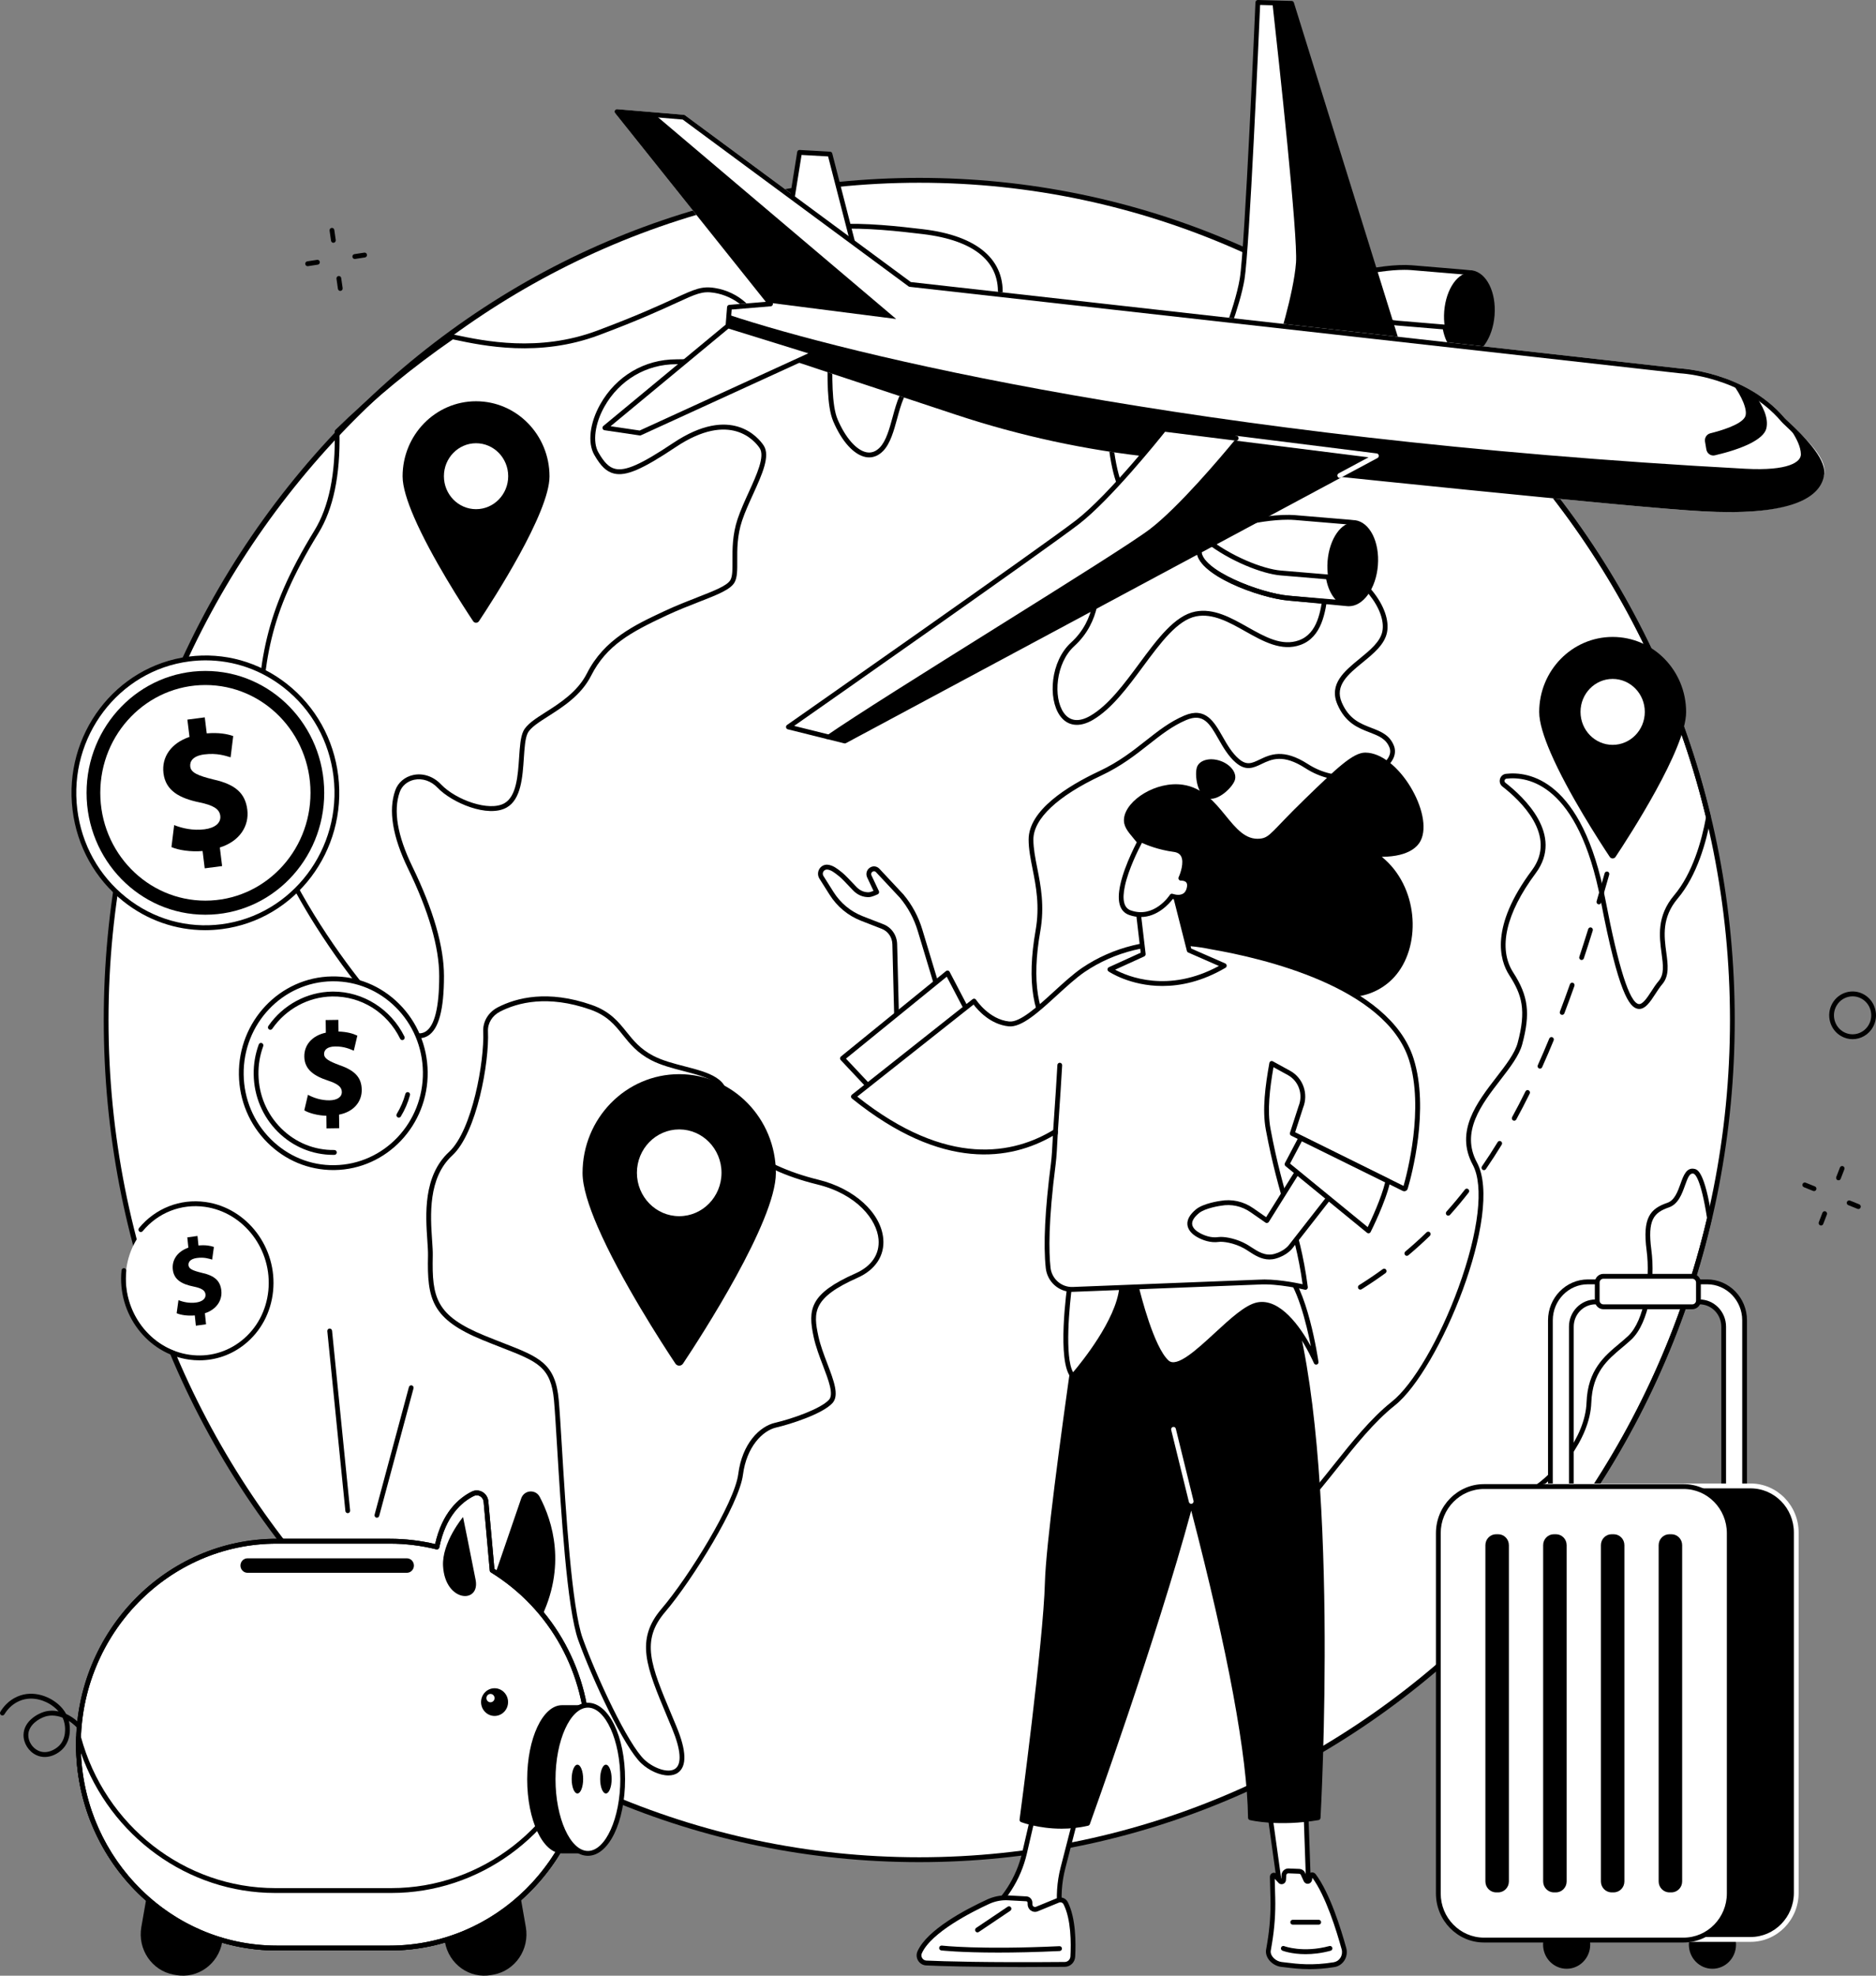 <svg width="342" height="360" viewBox="0 0 342 360" fill="none" xmlns="http://www.w3.org/2000/svg">
<rect x="0" y="0" width="342" height="360" fill="#808080" stroke="none"/>
<path d="M56.078 48.504C55.867 48.504 55.682 48.346 55.65 48.127C55.614 47.884 55.777 47.658 56.015 47.622L57.809 47.348C58.043 47.313 58.267 47.478 58.303 47.721C58.339 47.963 58.175 48.188 57.938 48.225L56.143 48.499C56.121 48.502 56.1 48.504 56.078 48.504Z" fill="black"/>
<path d="M64.675 47.189C64.464 47.189 64.279 47.032 64.247 46.812C64.211 46.57 64.374 46.344 64.611 46.308L66.406 46.033C66.642 45.999 66.864 46.163 66.9 46.405C66.936 46.647 66.772 46.873 66.535 46.91L64.74 47.184C64.719 47.188 64.697 47.189 64.675 47.189Z" fill="black"/>
<path d="M62.034 53.008C61.822 53.008 61.636 52.849 61.605 52.629L61.343 50.799C61.308 50.557 61.472 50.332 61.709 50.296C61.946 50.257 62.167 50.428 62.202 50.67L62.464 52.5C62.499 52.742 62.335 52.968 62.097 53.003C62.076 53.007 62.055 53.008 62.034 53.008Z" fill="black"/>
<path d="M60.777 44.241C60.565 44.241 60.38 44.083 60.348 43.862L60.085 42.031C60.051 41.789 60.215 41.564 60.452 41.529C60.689 41.491 60.91 41.66 60.945 41.903L61.207 43.733C61.242 43.975 61.078 44.2 60.84 44.236C60.819 44.24 60.798 44.241 60.777 44.241Z" fill="black"/>
<path d="M330.702 217.038C330.649 217.038 330.595 217.028 330.543 217.007L328.854 216.325C328.631 216.235 328.522 215.977 328.61 215.75C328.699 215.522 328.951 215.411 329.174 215.501L330.862 216.183C331.085 216.273 331.194 216.53 331.106 216.758C331.039 216.932 330.876 217.038 330.702 217.038Z" fill="black"/>
<path d="M338.79 220.304C338.736 220.304 338.683 220.294 338.63 220.273L336.942 219.591C336.719 219.501 336.61 219.244 336.698 219.016C336.786 218.789 337.039 218.678 337.261 218.767L338.95 219.449C339.173 219.539 339.282 219.797 339.193 220.024C339.126 220.198 338.963 220.304 338.79 220.304Z" fill="black"/>
<path d="M331.978 223.309C331.925 223.309 331.871 223.299 331.819 223.278C331.596 223.188 331.486 222.93 331.574 222.703L332.238 220.983C332.327 220.756 332.578 220.645 332.802 220.733C333.025 220.823 333.134 221.081 333.047 221.308L332.382 223.028C332.315 223.202 332.151 223.309 331.978 223.309Z" fill="black"/>
<path d="M335.162 215.071C335.109 215.071 335.055 215.061 335.003 215.041C334.78 214.951 334.67 214.693 334.758 214.465L335.423 212.745C335.511 212.517 335.762 212.407 335.986 212.495C336.209 212.586 336.319 212.843 336.231 213.071L335.566 214.791C335.499 214.965 335.335 215.071 335.162 215.071Z" fill="black"/>
<path d="M337.726 189.352C337.017 189.352 336.3 189.172 335.64 188.793C334.647 188.223 333.932 187.293 333.626 186.174C333.32 185.056 333.459 183.884 334.018 182.873C335.172 180.784 337.778 180.042 339.827 181.22C340.819 181.79 341.535 182.72 341.841 183.839C342.147 184.956 342.008 186.129 341.448 187.14C340.666 188.555 339.217 189.352 337.726 189.352ZM337.739 181.547C336.552 181.547 335.398 182.181 334.775 183.308C334.33 184.113 334.219 185.046 334.462 185.936C334.706 186.826 335.275 187.567 336.066 188.021C337.698 188.956 339.773 188.367 340.692 186.705C341.137 185.9 341.248 184.967 341.005 184.077C340.761 183.187 340.192 182.446 339.401 181.992C338.875 181.69 338.303 181.547 337.739 181.547Z" fill="black"/>
<path d="M167.581 338.867C249.448 338.867 315.813 270.364 315.813 185.861C315.813 101.359 249.448 32.856 167.581 32.856C85.715 32.856 19.349 101.359 19.349 185.861C19.349 270.364 85.715 338.867 167.581 338.867Z" fill="white"/>
<path d="M167.581 339.31C127.87 339.31 90.536 323.348 62.456 294.364C34.378 265.381 18.915 226.848 18.915 185.861C18.915 144.875 34.378 106.341 62.456 77.358C90.536 48.375 127.87 32.413 167.581 32.413C207.292 32.413 244.627 48.375 272.706 77.358C300.784 106.341 316.247 144.875 316.247 185.861C316.247 226.848 300.784 265.381 272.706 294.364C244.627 323.348 207.292 339.31 167.581 339.31ZM167.581 33.299C86.085 33.299 19.783 101.738 19.783 185.861C19.783 269.984 86.085 338.423 167.581 338.423C249.077 338.423 315.379 269.984 315.379 185.861C315.379 101.738 249.077 33.299 167.581 33.299Z" fill="black"/>
<path d="M158.448 83.345C158.239 83.345 158.028 83.325 157.814 83.284C155.667 82.872 153.455 80.434 151.899 76.762C150.725 73.991 150.818 68.813 150.908 63.806C150.981 59.74 151.05 55.901 150.391 54.134C149.187 50.902 147.929 50.931 145.171 50.994C144.772 51.003 144.348 51.013 143.896 51.013C141.278 51.013 139.56 49.499 138.885 48.204C138.489 47.445 138.435 46.749 138.735 46.295C143.644 38.864 159.651 40.752 168.251 41.766C178.262 42.947 183.406 47.409 182.736 54.329C182.064 61.269 168.19 69.27 166.611 70.16C164.97 71.084 164.254 73.71 163.561 76.249C162.948 78.493 162.315 80.814 161.008 82.162C160.252 82.943 159.377 83.345 158.448 83.345ZM146.141 50.092C148.388 50.092 149.957 50.472 151.203 53.819C151.921 55.746 151.851 59.669 151.777 63.822C151.692 68.506 151.597 73.816 152.696 76.409C154.117 79.761 156.139 82.061 157.974 82.413C158.854 82.581 159.666 82.287 160.391 81.539C161.539 80.354 162.141 78.147 162.724 76.012C163.465 73.296 164.231 70.487 166.191 69.384C171.775 66.24 181.361 59.512 181.872 54.242C182.496 47.789 177.752 43.78 168.151 42.647C159.735 41.654 144.069 39.806 139.455 46.791C139.383 46.9 139.375 47.257 139.652 47.787C140.214 48.866 141.663 50.126 143.896 50.126C144.342 50.126 144.759 50.116 145.152 50.107C145.496 50.1 145.826 50.092 146.141 50.092Z" fill="black"/>
<path d="M121.852 323.511C120.232 323.511 118.286 322.581 116.942 321.339C113.821 318.459 108.033 306.104 105.419 298.864C103.354 293.144 102.272 275.328 101.556 263.54C101.34 259.997 101.155 256.938 100.995 255.17C100.443 249.054 98.005 248.105 91.49 245.569C90.447 245.162 89.264 244.702 87.99 244.179C78.692 240.364 77.842 236.748 78.026 228.802C78.043 228.081 77.979 227.141 77.905 226.053C77.586 221.369 77.105 214.291 81.86 209.901C86.097 205.989 88.334 193.304 88.09 187.976C88.006 186.135 89.029 184.437 90.76 183.545C94.141 181.802 99.854 180.315 107.871 183.115C111.211 184.282 112.735 186.183 114.21 188.022C115.443 189.56 116.717 191.15 119.108 192.391C120.791 193.266 122.868 193.801 124.876 194.319C129.078 195.404 133.424 196.525 132.417 200.939C131.155 206.473 138.059 212.241 149.205 214.965C155.757 216.566 160.618 220.998 161.025 225.743C161.287 228.81 159.574 231.396 156.322 232.837C148.112 236.475 148.247 239.121 149.193 243.484C149.549 245.13 150.203 246.847 150.836 248.507C152.011 251.594 153.027 254.259 151.772 255.65C149.968 257.648 144.061 259.523 141.484 260.118C139.031 260.684 136.095 263.619 135.444 268.725C134.761 274.088 126.24 287.903 121.251 293.737C116.775 298.97 118.65 303.446 122.385 312.363C122.691 313.094 123.009 313.853 123.336 314.643C125.145 319.011 125.239 321.822 123.615 322.999C123.125 323.355 122.515 323.511 121.852 323.511ZM91.151 184.336C89.73 185.069 88.889 186.447 88.957 187.935C89.215 193.553 86.936 206.409 82.442 210.558C78 214.659 78.464 221.479 78.772 225.992C78.847 227.102 78.912 228.061 78.894 228.823C78.717 236.493 79.483 239.733 88.314 243.357C89.58 243.877 90.759 244.335 91.799 244.74C98.294 247.268 101.258 248.422 101.86 255.088C102.021 256.869 102.198 259.789 102.422 263.484C103.136 275.221 104.213 292.959 106.234 298.557C108.818 305.714 114.5 317.891 117.524 320.682C119.145 322.177 121.838 323.201 123.112 322.277C124.323 321.399 124.119 318.81 122.536 314.989C122.209 314.199 121.891 313.441 121.586 312.711C117.83 303.745 115.762 298.806 120.596 293.154C125.518 287.397 133.917 273.829 134.583 268.61C135.291 263.053 138.462 259.906 141.292 259.253C144.372 258.542 149.629 256.715 151.133 255.049C152.02 254.065 151.051 251.521 150.025 248.828C149.381 247.137 148.715 245.387 148.344 243.675C147.233 238.547 147.623 235.725 155.976 232.023C158.905 230.725 160.391 228.522 160.159 225.82C159.852 222.245 156.23 217.593 149.002 215.827C137.177 212.936 130.172 206.873 131.571 200.738C132.345 197.343 129.45 196.414 124.662 195.179C122.608 194.649 120.484 194.1 118.713 193.181C116.16 191.855 114.826 190.192 113.537 188.583C112.076 186.76 110.695 185.038 107.59 183.953C99.858 181.252 94.383 182.671 91.151 184.336Z" fill="black"/>
<path d="M231.345 278.994C230.462 278.994 229.627 278.549 228.879 277.67C224.81 272.889 223.788 254.781 229.947 245.384C236.912 234.755 232.279 226.462 229.964 223.39C228.183 221.027 227.899 210.661 227.974 202.381L227.977 201.914C227.977 201.813 227.991 201.655 228.011 201.449C228.136 200.152 228.43 197.113 226.046 194.842C223.12 192.056 217.242 191.399 208.572 192.89C201.06 194.182 195.515 193.045 192.09 189.512C188.263 185.563 187.153 178.843 188.792 169.538C189.578 165.08 188.867 161.493 188.24 158.327C187.87 156.462 187.521 154.7 187.521 152.978C187.521 147.669 194.534 143.264 200.417 140.504C203.96 138.842 206.467 136.867 208.891 134.957C211.141 133.186 213.265 131.512 215.918 130.385C219.765 128.749 221.345 131.523 222.873 134.204C223.711 135.673 224.578 137.193 225.848 138.284C227.287 139.523 228.22 139.078 229.632 138.403C231.561 137.482 233.96 136.337 238.442 139.227C243.741 142.647 249.762 141.194 252.162 139.136C252.807 138.583 253.812 137.463 253.295 136.182C252.654 134.595 251.285 134.068 249.7 133.458C247.628 132.66 245.279 131.757 243.818 128.362C242.213 124.637 245.089 122.288 247.87 120.018C249.724 118.504 251.64 116.938 252.006 115.048C252.376 113.142 251.49 110.684 249.575 108.306C247.672 105.942 245.096 104.159 243.583 104.159C242.632 104.159 242.378 106.022 242.084 108.178C241.628 111.52 241.004 116.095 237.091 117.509C233.631 118.76 230.273 116.87 227.028 115.043C224.117 113.403 221.105 111.709 218.064 112.307C214.647 112.979 211.598 117.1 208.37 121.462C205.562 125.257 202.658 129.18 199.234 131.179C196.775 132.613 194.584 132.329 193.222 130.398C191.006 127.257 191.508 120.498 195.252 117.087C199.864 112.887 199.665 107.186 199.559 104.123C199.544 103.72 199.532 103.364 199.532 103.064C199.532 102.22 199.736 100.072 201.616 98.331C203.714 96.39 207.108 95.638 211.703 96.098C215.41 96.467 218.237 95.913 219.882 94.494C221.232 93.328 221.337 91.999 221.341 91.943C222.638 82.564 221.4 79.499 220.134 78.573C219.2 77.891 218.039 78.246 217.23 78.665C216.91 78.847 215.968 80.501 215.138 81.96C212.713 86.221 209.391 92.051 206.354 91.421C204.258 90.981 202.854 87.551 202.064 80.933C200.923 71.383 202.001 65.327 205.268 62.934C208.105 60.855 211.489 62.366 211.826 62.526C218.091 64.798 222.974 64.708 226.337 62.256C231.215 58.7 231.657 51.141 231.62 48.056C231.619 47.903 231.695 47.759 231.823 47.676C231.95 47.594 232.111 47.586 232.246 47.653C254.564 58.797 274.015 75.715 288.497 96.576C299.487 112.408 307.353 129.984 311.877 148.815C311.891 148.877 311.893 148.94 311.882 149.002C311.074 153.414 309.374 159.546 305.861 163.707C302.911 167.201 303.367 170.587 303.77 173.574C304.065 175.77 304.344 177.843 303.011 179.372C302.607 179.836 302.199 180.465 301.804 181.072C300.844 182.552 299.85 184.084 298.545 183.817C297.028 183.51 295.044 180.934 291.831 164.156C287.726 142.719 278.436 141.441 274.638 141.884C274.382 141.914 274.306 142.125 274.289 142.189C274.272 142.251 274.233 142.465 274.432 142.62C277.826 145.257 285.16 152.142 279.96 159.119C274.512 166.43 273.058 172.852 275.868 177.203C278.624 181.469 279.022 184.648 277.505 190.287C276.951 192.346 275.275 194.517 273.5 196.816C270.097 201.224 266.239 206.222 269.249 211.815C274.237 221.081 262.375 249.667 254.28 256.094C250.508 259.09 247.087 263.386 243.779 267.54C239.961 272.334 236.356 276.862 232.71 278.654C232.246 278.881 231.79 278.994 231.345 278.994ZM216.556 191.233C221.191 191.233 224.568 192.222 226.639 194.194C229.336 196.764 229.001 200.23 228.875 201.536C228.859 201.703 228.846 201.832 228.846 201.913L228.842 202.389C228.74 213.73 229.399 221.187 230.652 222.85C233.082 226.073 237.947 234.77 230.669 245.876C224.813 254.811 225.717 272.603 229.535 277.089C230.398 278.104 231.313 278.357 232.332 277.854C235.803 276.148 239.349 271.695 243.104 266.98C246.443 262.787 249.895 258.451 253.745 255.394C257.595 252.338 262.476 243.976 265.892 234.588C269.585 224.438 270.555 216.084 268.486 212.241C265.2 206.134 269.246 200.891 272.816 196.266C274.535 194.04 276.158 191.938 276.666 190.052C278.282 184.047 277.462 181.282 275.142 177.69C273.388 174.974 271.592 168.881 279.268 158.582C283.993 152.242 277.091 145.8 273.905 143.326C273.484 142.999 273.31 142.473 273.45 141.954C273.589 141.437 274.016 141.064 274.538 141.003C278.577 140.529 288.439 141.824 292.682 163.986C295.028 176.232 297.057 182.612 298.713 182.948C299.446 183.092 300.314 181.761 301.079 180.582C301.49 179.949 301.916 179.293 302.361 178.782C303.428 177.559 303.199 175.854 302.908 173.695C302.502 170.679 301.996 166.925 305.201 163.129C308.564 159.146 310.215 153.23 311.009 148.933C306.508 130.245 298.696 112.803 287.787 97.089C273.524 76.543 254.413 59.845 232.487 48.763C232.44 52.322 231.699 59.435 226.841 62.977C223.23 65.611 218.074 65.737 211.514 63.353C211.5 63.348 211.486 63.342 211.473 63.336C211.441 63.321 208.271 61.819 205.767 63.659C203.715 65.167 201.557 69.369 202.925 80.825C203.833 88.431 205.385 90.313 206.527 90.552C208.946 91.055 212.353 85.085 214.385 81.515C215.679 79.243 216.323 78.139 216.837 77.874C218.284 77.127 219.634 77.119 220.639 77.853C222.764 79.406 223.291 84.177 222.204 92.033C222.203 92.066 222.091 93.731 220.467 95.148C218.615 96.765 215.638 97.38 211.617 96.98C207.277 96.546 204.107 97.222 202.199 98.988C200.575 100.49 200.4 102.338 200.4 103.063C200.4 103.355 200.412 103.701 200.425 104.091C200.537 107.3 200.745 113.271 195.83 117.748C192.459 120.818 191.957 127.089 193.926 129.88C195.029 131.444 196.714 131.627 198.801 130.409C202.071 128.501 204.92 124.651 207.675 120.928C211.007 116.426 214.154 112.173 217.899 111.437C221.25 110.777 224.399 112.552 227.446 114.267C230.665 116.079 233.707 117.791 236.8 116.674C240.215 115.44 240.774 111.346 241.223 108.057C241.573 105.489 241.875 103.273 243.582 103.273C245.386 103.273 248.126 105.111 250.245 107.743C252.326 110.327 253.278 113.052 252.858 115.221C252.43 117.428 250.387 119.097 248.412 120.71C245.771 122.866 243.276 124.904 244.612 128.006C245.927 131.059 248 131.856 250.005 132.628C251.706 133.283 253.313 133.901 254.097 135.845C254.629 137.161 254.127 138.608 252.72 139.815C250.047 142.107 243.705 143.674 237.976 139.977C233.897 137.346 231.826 138.334 229.999 139.206C228.534 139.906 227.151 140.565 225.286 138.962C223.902 137.771 222.956 136.113 222.121 134.65C220.538 131.873 219.392 129.868 216.252 131.203C213.704 132.286 211.623 133.924 209.421 135.659C207.073 137.509 204.411 139.605 200.779 141.309C192.789 145.058 188.389 149.202 188.389 152.978C188.389 154.611 188.73 156.331 189.09 158.152C189.733 161.395 190.461 165.07 189.647 169.695C188.06 178.699 189.09 185.157 192.707 188.888C195.922 192.205 201.212 193.258 208.427 192.016C211.464 191.493 214.176 191.233 216.556 191.233Z" fill="black"/>
<path d="M76.401 189.185C75.62 189.185 74.749 188.923 73.798 188.4C70.991 186.855 63.976 178.888 57.536 168.708C53.101 161.698 45.75 148.476 46.332 138.678C46.41 137.368 46.479 136.109 46.547 134.893C47.332 120.722 47.805 112.167 57.328 96.657C59.959 92.371 61.198 86.317 61.011 78.663C61.008 78.538 61.057 78.418 61.145 78.332C67.607 72.029 74.699 66.197 82.224 61C82.321 60.933 82.44 60.91 82.555 60.933L82.926 61.011C88.266 62.137 98.206 64.234 108.888 60.239C116.034 57.566 120.212 55.645 122.977 54.374C126.673 52.675 127.917 52.101 130.302 52.474C134.662 53.153 138.309 56.488 137.955 59.47C137.412 64.044 132.474 66.364 123.281 66.364C117.81 66.364 112.915 69.254 110.186 74.097C108.447 77.185 108.003 80.53 109.082 82.422C110.147 84.289 111.031 85.159 112.136 85.426C114.033 85.884 116.897 84.609 122.711 80.726C133.377 73.602 138.324 79.835 139.207 81.156C140.478 83.056 138.929 86.455 137.29 90.053C136.559 91.659 135.802 93.318 135.285 94.868C134.374 97.593 134.388 100.139 134.4 102.185C134.41 103.857 134.417 105.176 133.93 106.087C133.217 107.42 130.801 108.362 127.456 109.665C125.652 110.368 123.606 111.165 121.474 112.162C115.016 115.181 110.573 117.574 107.767 123.113C105.957 126.686 102.633 128.802 99.963 130.504C98.195 131.629 96.669 132.601 96.179 133.633C95.74 134.557 95.624 136.274 95.502 138.092C95.263 141.634 94.993 145.649 92.377 147.137C88.977 149.075 82.387 146.29 79.774 143.541C78.597 142.302 76.999 141.76 75.501 142.085C74.258 142.357 73.276 143.19 72.876 144.313C71.667 147.704 72.44 152.276 75.175 157.902C78.999 165.768 80.938 172.482 80.938 177.855C80.938 183.98 79.98 187.541 78.009 188.742C77.525 189.037 76.988 189.185 76.401 189.185ZM61.884 78.837C62.049 86.576 60.765 92.729 58.065 97.128C48.66 112.445 48.217 120.436 47.414 134.943C47.347 136.16 47.277 137.42 47.199 138.731C46.193 155.655 69.033 184.771 74.21 187.619C75.587 188.376 76.716 188.498 77.564 187.981C79.227 186.967 80.07 183.561 80.07 177.855C80.07 172.619 78.162 166.038 74.397 158.296C71.553 152.444 70.766 147.637 72.06 144.009C72.563 142.597 73.782 141.554 75.32 141.219C77.113 140.825 79.011 141.465 80.398 142.923C83.096 145.761 89.184 147.939 91.954 146.363C94.159 145.108 94.412 141.348 94.635 138.031C94.769 136.042 94.885 134.324 95.397 133.245C95.997 131.984 97.622 130.949 99.503 129.751C102.084 128.107 105.295 126.062 106.996 122.705C110.149 116.481 115.722 113.875 121.113 111.356C123.27 110.347 125.33 109.545 127.147 108.836C130.198 107.647 132.609 106.708 133.168 105.662C133.547 104.953 133.54 103.734 133.532 102.19C133.52 100.078 133.505 97.448 134.463 94.581C134.996 92.987 135.762 91.305 136.502 89.68C137.967 86.464 139.482 83.139 138.49 81.656C137.687 80.454 133.174 74.797 123.188 81.467C117.068 85.555 114.123 86.812 111.937 86.288C110.574 85.959 109.529 84.968 108.331 82.868C107.082 80.677 107.514 77.061 109.434 73.655C112.319 68.534 117.496 65.477 123.281 65.477C131.964 65.477 136.611 63.42 137.093 59.363C137.389 56.873 134.025 53.95 130.171 53.35C128.042 53.017 126.95 53.519 123.334 55.182C120.558 56.458 116.362 58.387 109.187 61.07C98.273 65.153 88.175 63.023 82.751 61.879L82.559 61.839C75.185 66.945 68.23 72.663 61.884 78.837Z" fill="black"/>
<path d="M270.768 296.138C270.727 296.138 270.687 296.133 270.647 296.121C270.496 296.076 270.381 295.952 270.345 295.796C269.554 292.346 269.565 287.912 269.573 284.35L269.574 283.289C269.574 277.081 275.624 273.334 279.239 271.095C283.13 268.685 288.998 262.074 289.233 255.533C289.444 249.652 292.473 247.118 295.146 244.882C295.743 244.382 296.306 243.911 296.836 243.41C299.802 240.603 300.884 233.158 300.185 227.87C299.395 221.886 300.836 220.245 303.96 219.171C305.285 218.715 305.859 217.11 306.365 215.693C306.9 214.2 307.454 212.659 308.922 212.994C308.922 212.994 308.922 212.994 308.922 212.994C309.425 213.11 310.763 213.416 312.073 221.929C312.082 221.986 312.08 222.045 312.066 222.101C305.473 250.205 291.297 275.763 271.072 296.012C270.99 296.094 270.88 296.138 270.768 296.138ZM308.562 213.839C308.015 213.839 307.703 214.538 307.181 215.997C306.636 217.522 305.957 219.419 304.237 220.011C301.45 220.97 300.328 222.315 301.046 227.751C301.79 233.38 300.64 241.019 297.427 244.06C296.878 244.58 296.277 245.082 295.697 245.567C293.042 247.788 290.298 250.084 290.101 255.565C289.855 262.431 283.743 269.343 279.689 271.852C276.231 273.995 270.443 277.58 270.443 283.289L270.441 284.352C270.434 287.6 270.425 291.582 271.028 294.81C290.815 274.79 304.699 249.624 311.202 221.98C310.047 214.526 308.942 213.907 308.732 213.859C308.673 213.846 308.616 213.839 308.562 213.839Z" fill="black"/>
<path d="M123.822 195.73C114.089 195.73 106.2 203.796 106.2 213.746C106.2 216.233 107.301 219.711 108.953 223.53C113.117 233.156 120.78 244.943 123.123 248.465C123.459 248.969 124.184 248.971 124.52 248.466C127.791 243.549 141.444 222.503 141.444 213.746C141.444 203.796 133.554 195.73 123.822 195.73Z" fill="black"/>
<path d="M123.822 221.607C128.08 221.607 131.532 218.068 131.532 213.702C131.532 209.337 128.08 205.797 123.822 205.797C119.563 205.797 116.111 209.337 116.111 213.702C116.111 218.068 119.563 221.607 123.822 221.607Z" fill="white"/>
<path d="M86.785 73.115C79.389 73.115 73.394 79.245 73.394 86.806C73.394 88.696 74.23 91.339 75.486 94.241C78.65 101.556 84.474 110.514 86.254 113.19C86.509 113.573 87.061 113.574 87.316 113.191C89.802 109.454 100.177 93.46 100.177 86.805C100.177 79.245 94.181 73.115 86.785 73.115Z" fill="black"/>
<path d="M86.785 92.78C90.021 92.78 92.645 90.09 92.645 86.772C92.645 83.455 90.021 80.765 86.785 80.765C83.549 80.765 80.926 83.455 80.926 86.772C80.926 90.09 83.549 92.78 86.785 92.78Z" fill="white"/>
<path d="M293.991 116.06C286.595 116.06 280.6 122.189 280.6 129.75C280.6 131.641 281.437 134.284 282.692 137.186C285.857 144.501 291.68 153.458 293.46 156.135C293.716 156.518 294.267 156.519 294.522 156.136C297.008 152.399 307.383 136.405 307.383 129.75C307.383 122.189 301.387 116.06 293.991 116.06Z" fill="black"/>
<path d="M293.992 135.725C297.228 135.725 299.851 133.035 299.851 129.718C299.851 126.4 297.228 123.71 293.992 123.71C290.756 123.71 288.132 126.4 288.132 129.718C288.132 133.035 290.756 135.725 293.992 135.725Z" fill="white"/>
<path d="M268.176 49.687C268.2 49.688 268.223 49.687 268.247 49.689C268.796 49.735 257.363 48.777 257.363 48.777C252.301 48.353 240.185 50.66 239.863 54.701C239.542 58.735 251.131 63.032 256.193 63.456C256.193 63.456 266.654 64.454 266.93 64.477C269.42 64.684 271.702 61.54 272.027 57.453C272.348 53.406 270.629 49.955 268.176 49.687Z" fill="white"/>
<path d="M272.022 57.434C272.344 53.347 270.65 49.873 268.237 49.675C265.825 49.476 263.608 52.629 263.285 56.715C262.962 60.802 264.657 64.276 267.069 64.474C269.482 64.673 271.699 61.52 272.022 57.434Z" fill="black"/>
<path d="M263.401 59.597L254.738 58.871C251.289 58.583 245.261 56.102 241.05 52.714C240.352 53.318 239.921 53.981 239.863 54.7C239.542 58.735 251.131 63.031 256.193 63.455L266.299 64.302C264.862 63.728 263.781 61.925 263.401 59.597Z" fill="white"/>
<path d="M266.3 64.746C266.288 64.746 266.276 64.745 266.264 64.744L256.158 63.897C250.984 63.463 239.072 59.158 239.43 54.664C239.495 53.859 239.946 53.089 240.77 52.376C240.926 52.24 241.157 52.236 241.319 52.366C245.607 55.815 251.527 58.158 254.774 58.43L263.437 59.156C263.635 59.172 263.797 59.324 263.829 59.524C264.187 61.712 265.194 63.384 266.458 63.89C266.659 63.97 266.771 64.188 266.723 64.402C266.676 64.605 266.5 64.746 266.3 64.746ZM241.072 53.293C240.595 53.771 240.335 54.255 240.297 54.737C240.012 58.298 251.08 62.582 256.229 63.013L264.748 63.727C263.941 62.858 263.338 61.569 263.034 60.011L254.703 59.314C251.401 59.037 245.463 56.719 241.072 53.293Z" fill="black"/>
<path d="M267.167 64.93C267.077 64.93 266.986 64.926 266.895 64.918C266.619 64.895 256.58 63.938 256.153 63.897C250.983 63.464 239.072 59.158 239.43 54.664C239.633 52.128 243.507 50.53 246.722 49.637C250.297 48.643 254.688 48.11 257.399 48.335L266.598 49.106C267.313 49.166 267.789 49.206 268.104 49.249C268.135 49.244 268.167 49.242 268.2 49.243L268.198 49.263C268.203 49.264 268.208 49.264 268.214 49.265L268.215 49.244C268.225 49.244 268.276 49.247 268.286 49.248C268.317 49.251 268.347 49.257 268.376 49.266C271.012 49.68 272.797 53.245 272.46 57.489C272.297 59.546 271.65 61.446 270.64 62.839C269.655 64.196 268.431 64.93 267.167 64.93ZM256.024 49.169C253.424 49.169 249.907 49.67 246.95 50.492C242.846 51.633 240.421 53.18 240.297 54.736C240.012 58.298 251.08 62.582 256.229 63.013C256.338 63.024 266.695 64.012 266.966 64.035C268.017 64.118 269.072 63.51 269.942 62.311C270.857 61.05 271.444 59.312 271.594 57.417C271.894 53.639 270.34 50.369 268.13 50.127C268.117 50.126 268.104 50.123 268.092 50.121C266.828 50.015 257.328 49.219 257.328 49.219C256.929 49.185 256.491 49.169 256.024 49.169Z" fill="black"/>
<path d="M256.059 66.796L235.465 0.612L229.308 0.443C229.308 0.443 227.397 45.1 226.445 50.839C225.493 56.577 221.532 65.816 221.532 65.816L256.059 66.796Z" fill="white"/>
<path d="M255.172 63.947L235.465 0.613L231.966 0.517C233.133 10.993 236.625 43.008 236.266 47.85C235.836 53.655 232.727 63.229 232.727 63.229L255.172 63.947Z" fill="black"/>
<path d="M256.059 67.24C256.055 67.24 256.051 67.24 256.047 67.24L221.521 66.259C221.376 66.255 221.243 66.177 221.166 66.053C221.089 65.929 221.077 65.773 221.135 65.638C221.174 65.546 225.085 56.383 226.016 50.764C226.953 45.118 228.854 0.87 228.873 0.424C228.884 0.186 229.075 0 229.307 0C229.311 0 229.315 0 229.319 0L235.477 0.169C235.661 0.174 235.823 0.299 235.879 0.478L256.473 66.662C256.516 66.799 256.49 66.948 256.406 67.063C256.324 67.174 256.195 67.24 256.059 67.24ZM222.184 65.391L255.46 66.336L235.144 1.047L229.723 0.898C229.511 5.796 227.779 45.45 226.873 50.913C226.052 55.86 223.082 63.231 222.184 65.391Z" fill="black"/>
<path d="M315.21 93.309C313.742 93.309 312.18 93.264 310.523 93.176C297.811 92.498 242.162 86.706 210.121 83.314C197.975 82.028 185.923 79.424 174.303 75.576L132.424 61.71C132.232 61.646 132.109 61.457 132.125 61.252L132.547 55.955C132.564 55.739 132.733 55.567 132.945 55.549L139.611 54.999L112.137 20.615C112.027 20.478 112.008 20.286 112.089 20.129C112.17 19.972 112.334 19.88 112.509 19.893L124.651 20.911C124.73 20.918 124.806 20.946 124.87 20.994L166.048 51.398L306.357 67.141C306.456 67.144 319.274 67.79 326.358 77.454C327.275 78.179 333.348 83.129 332.55 86.384C331.408 91.03 325.72 93.309 315.21 93.309ZM133.019 60.975L174.571 74.733C186.133 78.562 198.125 81.153 210.211 82.432C242.243 85.823 297.876 91.614 310.568 92.291C329.949 93.332 331.273 87.94 331.708 86.169C332.28 83.832 327.624 79.566 325.781 78.119C325.749 78.094 325.721 78.065 325.697 78.032C318.872 68.666 306.416 68.03 306.292 68.025L165.839 52.266C165.764 52.258 165.693 52.23 165.632 52.185L124.46 21.784L113.455 20.862L140.807 55.093C140.909 55.221 140.933 55.395 140.87 55.547C140.807 55.698 140.666 55.801 140.505 55.815L133.383 56.402L133.019 60.975Z" fill="white"/>
<path d="M141.444 54.658L145.762 27.77L151.302 28.077L158.287 55.192L141.444 54.658Z" fill="white"/>
<path d="M158.288 55.635C158.283 55.635 158.279 55.635 158.274 55.635L141.431 55.101C141.306 55.097 141.189 55.038 141.109 54.94C141.03 54.841 140.995 54.712 141.016 54.586L145.333 27.698C145.369 27.474 145.564 27.3 145.785 27.327L151.326 27.635C151.514 27.645 151.675 27.779 151.722 27.965L158.708 55.079C158.742 55.214 158.713 55.358 158.627 55.468C158.545 55.574 158.42 55.635 158.288 55.635ZM141.953 54.231L157.72 54.73L150.963 28.503L146.128 28.234L141.953 54.231Z" fill="black"/>
<path d="M246.909 95.221C246.933 95.222 246.956 95.222 246.979 95.224C247.528 95.27 236.096 94.312 236.096 94.312C231.034 93.888 218.918 96.194 218.596 100.235C218.274 104.27 229.864 108.566 234.926 108.99C234.926 108.99 245.387 109.988 245.662 110.011C248.153 110.219 250.435 107.074 250.76 102.988C251.081 98.94 249.361 95.489 246.909 95.221Z" fill="white"/>
<path d="M250.757 102.967C251.079 98.88 249.385 95.406 246.973 95.208C244.56 95.009 242.343 98.162 242.02 102.249C241.698 106.335 243.392 109.809 245.804 110.008C248.217 110.206 250.434 107.054 250.757 102.967Z" fill="black"/>
<path d="M242.134 105.132L233.471 104.406C230.022 104.117 223.994 101.636 219.783 98.249C219.085 98.852 218.654 99.516 218.596 100.235C218.275 104.269 229.864 108.566 234.926 108.99L245.032 109.837C243.595 109.262 242.514 107.46 242.134 105.132Z" fill="white"/>
<path d="M245.033 110.28C245.021 110.28 245.009 110.279 244.997 110.278L234.89 109.432C229.716 108.998 217.805 104.693 218.164 100.199C218.228 99.394 218.679 98.624 219.503 97.911C219.661 97.774 219.891 97.77 220.053 97.901C224.34 101.349 230.26 103.692 233.507 103.964L242.17 104.69C242.368 104.707 242.53 104.859 242.563 105.059C242.92 107.246 243.927 108.918 245.191 109.424C245.392 109.504 245.504 109.722 245.456 109.936C245.409 110.139 245.233 110.28 245.033 110.28ZM219.805 98.827C219.328 99.305 219.068 99.79 219.03 100.27C218.745 103.833 229.813 108.117 234.961 108.548L243.48 109.262C242.674 108.393 242.071 107.103 241.767 105.546L233.436 104.848C230.134 104.571 224.196 102.253 219.805 98.827Z" fill="black"/>
<path d="M245.9 110.464C245.809 110.464 245.718 110.46 245.627 110.453C245.352 110.43 235.312 109.472 234.885 109.431C229.715 108.998 217.805 104.693 218.163 100.199C218.366 97.662 222.24 96.065 225.455 95.171C229.029 94.178 233.418 93.644 236.131 93.87L245.331 94.641C246.047 94.701 246.523 94.74 246.838 94.784C246.871 94.778 246.906 94.776 246.94 94.779L246.939 94.799C246.943 94.799 246.948 94.8 246.953 94.801L246.955 94.78C246.956 94.78 246.955 94.78 246.956 94.78C246.962 94.78 247.004 94.781 247.011 94.782V94.786C249.7 95.126 251.533 98.727 251.193 103.023C251.029 105.081 250.383 106.981 249.373 108.373C248.388 109.73 247.164 110.464 245.9 110.464ZM234.755 94.703C232.156 94.703 228.64 95.205 225.683 96.026C221.578 97.167 219.153 98.714 219.029 100.27C218.745 103.832 229.812 108.117 234.961 108.548C235.071 108.558 245.428 109.546 245.698 109.568C246.748 109.659 247.804 109.045 248.675 107.845C249.59 106.585 250.177 104.846 250.327 102.951C250.627 99.173 249.073 95.903 246.863 95.661C246.85 95.659 246.837 95.657 246.824 95.655C245.558 95.549 236.06 94.753 236.06 94.753C235.661 94.72 235.223 94.703 234.755 94.703Z" fill="black"/>
<path d="M165.887 51.825L306.31 67.582C306.31 67.582 317.921 68.068 325.088 76.549C325.774 77.36 332.48 82.922 332.129 86.277C331.793 89.494 328.157 93.677 310.545 92.734C297.669 92.046 240.147 86.047 210.166 82.873C198.025 81.588 186.051 79.001 174.437 75.155L132.558 61.288L132.98 55.991L140.47 55.373L112.473 20.335L124.616 21.353L165.887 51.825Z" fill="white"/>
<path d="M119.426 20.918L112.473 20.335L140.633 55.216L163.374 58.125L119.426 20.918Z" fill="black"/>
<path d="M328.307 82.773C328.327 84.188 326.045 85.841 318.167 85.414C216.85 79.955 154.077 64.41 132.871 57.369L132.558 61.288L174.437 75.155C186.052 79.001 198.026 81.588 210.166 82.873C240.148 86.047 297.669 92.047 310.545 92.734C328.158 93.677 331.793 89.493 332.129 86.277C332.48 82.923 325.774 77.36 325.089 76.549C325.089 76.549 328.268 80.047 328.307 82.773Z" fill="black"/>
<path d="M320.002 72.109C318.623 71.218 317.216 70.501 315.855 69.925C317.497 72.14 318.674 74.765 318.15 75.916C317.49 77.366 313.743 78.471 311.795 78.956C311.134 79.121 310.713 79.782 310.83 80.469L311.073 81.902C311.2 82.644 311.905 83.134 312.622 82.968C317.523 81.832 321.541 80.099 322.015 78.05C322.475 76.065 321.255 73.802 320.002 72.109Z" fill="black"/>
<path d="M315.275 93.311C313.812 93.311 312.231 93.268 310.523 93.176C297.811 92.498 242.162 86.706 210.121 83.314C197.975 82.028 185.924 79.424 174.303 75.576L132.424 61.71C132.233 61.646 132.109 61.457 132.126 61.252L132.547 55.955C132.565 55.739 132.733 55.567 132.945 55.549L139.611 54.999L112.137 20.615C112.027 20.478 112.008 20.286 112.089 20.129C112.17 19.972 112.334 19.88 112.509 19.893L124.651 20.911C124.73 20.918 124.806 20.946 124.87 20.994L166.048 51.398L306.357 67.141C306.445 67.144 318.21 67.731 325.417 76.26C325.521 76.382 325.829 76.673 326.219 77.042C328.379 79.084 332.873 83.332 332.561 86.324C332.218 89.612 328.818 93.311 315.275 93.311ZM133.019 60.975L174.571 74.733C186.133 78.562 198.125 81.153 210.211 82.432C242.243 85.823 297.876 91.614 310.568 92.291C323.715 92.996 331.216 90.842 331.698 86.23C331.964 83.68 327.362 79.331 325.63 77.693C325.187 77.275 324.895 76.999 324.76 76.838C317.795 68.598 306.406 68.029 306.292 68.025L165.839 52.266C165.764 52.258 165.693 52.23 165.632 52.185L124.46 21.784L113.455 20.862L140.807 55.093C140.909 55.221 140.933 55.395 140.87 55.547C140.807 55.698 140.666 55.801 140.505 55.815L133.383 56.402L133.019 60.975Z" fill="black"/>
<path d="M110.268 77.958L116.678 78.906L148.596 64.3L132.71 59.377L110.268 77.958Z" fill="white"/>
<path d="M116.678 79.35C116.657 79.35 116.636 79.348 116.615 79.345L110.206 78.397C110.035 78.371 109.895 78.245 109.85 78.076C109.804 77.906 109.861 77.725 109.995 77.614L132.437 59.033C132.549 58.94 132.699 58.911 132.837 58.953L148.723 63.876C148.896 63.93 149.019 64.088 149.03 64.272C149.041 64.456 148.939 64.629 148.774 64.704L116.856 79.31C116.799 79.337 116.739 79.35 116.678 79.35ZM111.312 77.665L116.615 78.449L147.36 64.38L132.805 59.87L111.312 77.665Z" fill="black"/>
<path d="M250.926 83.061L154.013 135.022L143.726 132.463C143.726 132.463 190.324 99.877 196.476 95.114C202.628 90.352 212.209 78.206 212.209 78.206L250.926 83.061Z" fill="white"/>
<path d="M209.663 96.391C203.917 100.808 161.022 126.85 150.523 134.154L154.013 135.022L250.926 83.061L225.361 79.896C222.314 83.597 214.857 92.397 209.663 96.391Z" fill="black"/>
<path d="M154.013 135.465C153.979 135.465 153.944 135.461 153.91 135.452L150.695 134.653C150.462 134.595 150.319 134.355 150.376 134.117C150.432 133.88 150.668 133.734 150.9 133.791L153.956 134.551L244.037 86.255C244.25 86.141 244.511 86.224 244.623 86.441C244.735 86.657 244.653 86.925 244.441 87.039L154.215 135.414C154.153 135.448 154.083 135.465 154.013 135.465Z" fill="black"/>
<path d="M244.239 87.091C244.083 87.091 243.932 87.004 243.855 86.853C243.743 86.637 243.825 86.369 244.037 86.255L249.495 83.329L225.313 80.296C225.075 80.266 224.906 80.044 224.935 79.802C224.964 79.559 225.175 79.382 225.419 79.416L250.98 82.622C251.168 82.645 251.32 82.791 251.354 82.982C251.389 83.172 251.297 83.364 251.129 83.454L244.441 87.039C244.377 87.074 244.307 87.091 244.239 87.091Z" fill="white"/>
<path d="M150.798 134.666C150.764 134.666 150.729 134.662 150.695 134.653L143.624 132.894C143.457 132.853 143.33 132.715 143.299 132.543C143.268 132.371 143.34 132.197 143.481 132.098C143.947 131.772 190.14 99.463 196.213 94.761C202.253 90.086 211.775 78.049 211.87 77.928C211.965 77.808 212.11 77.746 212.262 77.766L225.419 79.416C225.657 79.446 225.826 79.667 225.797 79.91C225.768 80.153 225.559 80.33 225.313 80.296L212.395 78.676C211.138 80.251 202.437 91.056 196.738 95.468C191.094 99.837 150.981 127.925 144.774 132.268L150.9 133.792C151.133 133.85 151.276 134.09 151.219 134.327C151.171 134.53 150.994 134.666 150.798 134.666Z" fill="black"/>
<path d="M247.993 234.99C247.847 234.99 247.705 234.915 247.623 234.779C247.497 234.571 247.561 234.298 247.765 234.169C249.248 233.238 250.702 232.257 252.086 231.253C252.281 231.112 252.552 231.158 252.691 231.358C252.83 231.558 252.784 231.834 252.589 231.976C251.19 232.991 249.72 233.983 248.221 234.924C248.149 234.969 248.071 234.99 247.993 234.99ZM256.472 228.831C256.347 228.831 256.223 228.776 256.136 228.669C255.984 228.48 256.011 228.2 256.196 228.045C257.525 226.93 258.83 225.752 260.074 224.546C260.247 224.377 260.523 224.384 260.688 224.562C260.853 224.739 260.846 225.02 260.672 225.188C259.413 226.409 258.093 227.601 256.748 228.73C256.667 228.798 256.569 228.831 256.472 228.831ZM264.018 221.515C263.913 221.515 263.808 221.476 263.725 221.399C263.548 221.233 263.536 220.953 263.697 220.772C264.843 219.493 265.975 218.141 267.06 216.754C267.21 216.563 267.483 216.531 267.671 216.684C267.858 216.837 267.889 217.116 267.739 217.307C266.641 218.71 265.497 220.077 264.338 221.37C264.253 221.466 264.135 221.515 264.018 221.515ZM270.522 213.22C270.436 213.22 270.349 213.194 270.273 213.139C270.076 212.998 270.029 212.722 270.167 212.522C271.139 211.112 272.101 209.628 273.029 208.11C273.156 207.902 273.423 207.839 273.627 207.969C273.831 208.098 273.893 208.371 273.766 208.579C272.83 210.111 271.858 211.608 270.878 213.032C270.793 213.154 270.659 213.22 270.522 213.22ZM276.044 204.21C275.972 204.21 275.9 204.192 275.833 204.154C275.623 204.034 275.548 203.764 275.665 203.551C276.487 202.05 277.305 200.475 278.096 198.871C278.204 198.652 278.465 198.564 278.68 198.674C278.894 198.785 278.98 199.051 278.873 199.27C278.075 200.885 277.251 202.471 276.424 203.983C276.344 204.128 276.196 204.21 276.044 204.21ZM280.741 194.723C280.68 194.723 280.618 194.71 280.56 194.682C280.342 194.58 280.246 194.317 280.346 194.095C281.046 192.538 281.748 190.904 282.434 189.239C282.528 189.013 282.783 188.909 283.003 189.002C283.224 189.097 283.328 189.357 283.235 189.583C282.546 191.256 281.84 192.899 281.136 194.464C281.063 194.627 280.905 194.723 280.741 194.723ZM284.785 184.925C284.733 184.925 284.68 184.915 284.628 184.895C284.404 184.806 284.294 184.549 284.38 184.321C284.99 182.72 285.603 181.047 286.203 179.351C286.284 179.121 286.533 179 286.759 179.085C286.985 179.168 287.101 179.422 287.02 179.652C286.417 181.355 285.802 183.034 285.19 184.642C285.123 184.817 284.959 184.925 284.785 184.925ZM288.328 174.925C288.281 174.925 288.235 174.918 288.188 174.902C287.962 174.824 287.839 174.572 287.916 174.34C288.453 172.718 288.997 171.02 289.534 169.295C289.607 169.062 289.851 168.932 290.08 169.007C290.308 169.08 290.435 169.33 290.362 169.563C289.824 171.294 289.278 172.996 288.739 174.624C288.678 174.809 288.509 174.925 288.328 174.925ZM291.485 164.791C291.444 164.791 291.402 164.785 291.36 164.772C291.13 164.702 291 164.455 291.069 164.22C291.553 162.576 292.044 160.86 292.53 159.123C292.596 158.887 292.839 158.753 293.067 158.818C293.298 158.885 293.431 159.131 293.366 159.366C292.879 161.108 292.386 162.827 291.901 164.475C291.845 164.667 291.672 164.791 291.485 164.791Z" fill="black"/>
<path d="M282.643 240.581V273.717H286.461V241.74C286.461 239.247 288.432 237.227 290.863 237.227H309.826C312.257 237.227 314.228 239.247 314.228 241.74V273.717H318.045V240.581C318.045 236.711 314.985 233.573 311.211 233.573H289.478C285.703 233.573 282.643 236.711 282.643 240.581Z" fill="white"/>
<path d="M318.046 274.161H314.228C313.988 274.161 313.793 273.962 313.793 273.718V241.74C313.793 239.496 312.014 237.67 309.826 237.67H290.863C288.675 237.67 286.895 239.496 286.895 241.74V273.718C286.895 273.962 286.701 274.161 286.461 274.161H282.644C282.404 274.161 282.209 273.962 282.209 273.718V240.581C282.209 236.473 285.47 233.13 289.478 233.13H311.21C315.219 233.13 318.48 236.473 318.48 240.581V273.718C318.48 273.962 318.286 274.161 318.046 274.161ZM314.662 273.274H317.611V240.581C317.611 236.962 314.74 234.017 311.211 234.017H289.478C285.949 234.017 283.078 236.962 283.078 240.581V273.274H286.027V241.74C286.027 239.007 288.196 236.783 290.863 236.783H309.826C312.493 236.783 314.662 239.007 314.662 241.74V273.274Z" fill="black"/>
<path d="M308.51 238.119H292.294C291.677 238.119 291.176 237.607 291.176 236.977V233.703C291.176 233.072 291.677 232.562 292.294 232.562H308.51C309.127 232.562 309.628 233.073 309.628 233.703V236.977C309.628 237.608 309.128 238.119 308.51 238.119Z" fill="white"/>
<path d="M308.51 238.562H292.294C291.438 238.562 290.742 237.851 290.742 236.977V233.703C290.742 232.829 291.438 232.119 292.294 232.119H308.51C309.366 232.119 310.063 232.829 310.063 233.703V236.977C310.063 237.851 309.367 238.562 308.51 238.562ZM292.294 233.005C291.917 233.005 291.61 233.318 291.61 233.703V236.977C291.61 237.362 291.917 237.675 292.294 237.675H308.51C308.887 237.675 309.194 237.362 309.194 236.977V233.703C309.194 233.318 308.887 233.005 308.51 233.005H292.294Z" fill="black"/>
<path d="M312.183 358.741C314.556 358.741 316.48 356.768 316.48 354.335C316.48 351.901 314.556 349.929 312.183 349.929C309.81 349.929 307.886 351.901 307.886 354.335C307.886 356.768 309.81 358.741 312.183 358.741Z" fill="black"/>
<path d="M285.603 358.741C287.977 358.741 289.901 356.768 289.901 354.335C289.901 351.901 287.977 349.929 285.603 349.929C283.23 349.929 281.306 351.901 281.306 354.335C281.306 356.768 283.23 358.741 285.603 358.741Z" fill="black"/>
<path d="M319.141 353.394H282.756C278.159 353.394 274.432 349.591 274.432 344.9V279.252C274.432 274.561 278.159 270.758 282.756 270.758H319.141C323.738 270.758 327.465 274.561 327.465 279.252V344.9C327.465 349.591 323.738 353.394 319.141 353.394Z" fill="black"/>
<path d="M319.141 353.837H282.756C277.927 353.837 273.998 349.828 273.998 344.9V279.252C273.998 274.324 277.927 270.314 282.756 270.314H319.141C323.97 270.314 327.899 274.324 327.899 279.252V344.9C327.899 349.828 323.97 353.837 319.141 353.837ZM282.756 271.201C278.406 271.201 274.867 274.813 274.867 279.252V344.9C274.867 349.339 278.406 352.951 282.756 352.951H319.141C323.491 352.951 327.03 349.339 327.03 344.9V279.252C327.03 274.812 323.491 271.201 319.141 271.201H282.756Z" fill="white"/>
<path d="M306.919 353.51H270.535C265.937 353.51 262.211 349.706 262.211 345.015V279.368C262.211 274.676 265.937 270.873 270.535 270.873H306.919C311.516 270.873 315.243 274.676 315.243 279.368V345.015C315.243 349.706 311.516 353.51 306.919 353.51Z" fill="white"/>
<path d="M306.919 353.953H270.535C265.705 353.953 261.776 349.943 261.776 345.015V279.368C261.776 274.439 265.705 270.43 270.535 270.43H306.919C311.749 270.43 315.678 274.439 315.678 279.368V345.015C315.677 349.943 311.749 353.953 306.919 353.953ZM270.535 271.316C266.184 271.316 262.645 274.928 262.645 279.368V345.014C262.645 349.454 266.184 353.066 270.535 353.066H306.919C311.27 353.066 314.809 349.454 314.809 345.014V279.368C314.809 274.928 311.27 271.316 306.919 271.316H270.535Z" fill="black"/>
<path d="M273.122 344.82H272.744C271.666 344.82 270.792 343.928 270.792 342.828V281.555C270.792 280.454 271.666 279.562 272.744 279.562H273.122C274.2 279.562 275.074 280.454 275.074 281.555V342.828C275.075 343.928 274.2 344.82 273.122 344.82Z" fill="black"/>
<path d="M283.651 344.82H283.273C282.195 344.82 281.321 343.928 281.321 342.828V281.555C281.321 280.454 282.195 279.562 283.273 279.562H283.651C284.729 279.562 285.603 280.454 285.603 281.555V342.828C285.603 343.928 284.729 344.82 283.651 344.82Z" fill="black"/>
<path d="M294.18 344.82H293.802C292.724 344.82 291.85 343.928 291.85 342.828V281.555C291.85 280.454 292.724 279.562 293.802 279.562H294.18C295.258 279.562 296.132 280.454 296.132 281.555V342.828C296.133 343.928 295.258 344.82 294.18 344.82Z" fill="black"/>
<path d="M304.709 344.82H304.332C303.253 344.82 302.379 343.928 302.379 342.828V281.555C302.379 280.454 303.253 279.562 304.332 279.562H304.709C305.788 279.562 306.662 280.454 306.662 281.555V342.828C306.662 343.928 305.788 344.82 304.709 344.82Z" fill="black"/>
<path d="M197.123 327.368L193.779 340.37C193.11 342.969 192.934 345.675 193.259 348.342L193.929 353.835L177.037 351.009L179.219 349.36C183.009 346.498 185.686 342.35 186.774 337.654L189.681 325.111L197.123 327.368Z" fill="white"/>
<path d="M193.929 354.278C193.906 354.278 193.882 354.276 193.859 354.272L176.967 351.446C176.794 351.417 176.656 351.286 176.615 351.113C176.574 350.939 176.638 350.758 176.779 350.652L178.961 349.004C182.664 346.207 185.289 342.14 186.352 337.552L189.259 325.009C189.286 324.89 189.361 324.788 189.464 324.727C189.567 324.666 189.691 324.651 189.805 324.686L197.247 326.943C197.472 327.012 197.603 327.249 197.543 327.481L194.199 340.483C193.541 343.039 193.371 345.665 193.69 348.287L194.36 353.78C194.377 353.919 194.329 354.057 194.23 354.154C194.149 354.234 194.041 354.278 193.929 354.278ZM178.121 350.741L193.426 353.301L192.828 348.396C192.495 345.661 192.673 342.923 193.359 340.257L196.597 327.671L189.999 325.669L187.198 337.756C186.088 342.547 183.346 346.795 179.478 349.716L178.121 350.741Z" fill="black"/>
<path d="M195.573 356.52C195.7 354.225 195.731 349.654 194.271 346.788C194.011 346.278 193.412 346.058 192.891 346.272L189.026 347.858C188.426 348.104 187.773 347.651 187.773 346.988V346.718C187.773 346.334 187.48 346.017 187.106 345.997L183.776 345.819C182.534 345.752 181.295 345.992 180.16 346.514C176.717 348.097 169.404 351.834 167.657 355.741C167.259 356.63 167.905 357.645 168.857 357.688C171.876 357.827 179.512 358.073 194.114 357.945C194.891 357.938 195.529 357.315 195.573 356.52Z" fill="white"/>
<path d="M186.27 358.424C176.843 358.424 171.445 358.251 168.837 358.131C168.234 358.103 167.684 357.771 167.367 357.242C167.059 356.728 167.02 356.098 167.261 355.557C169.026 351.613 175.988 347.945 179.982 346.109C181.178 345.559 182.499 345.307 183.799 345.375L187.128 345.554C187.733 345.586 188.207 346.097 188.207 346.718V346.988C188.207 347.155 188.285 347.305 188.42 347.398C188.554 347.49 188.715 347.507 188.864 347.446L192.729 345.861C193.465 345.559 194.294 345.87 194.657 346.584C196.15 349.514 196.143 354.083 196.007 356.545C195.951 357.57 195.121 358.379 194.118 358.388C191.237 358.413 188.627 358.424 186.27 358.424ZM183.375 346.251C182.335 346.251 181.293 346.479 180.339 346.918C177.213 348.354 169.76 352.107 168.052 355.925C167.928 356.202 167.949 356.513 168.108 356.779C168.275 357.057 168.562 357.231 168.876 357.246C172.129 357.395 179.731 357.627 194.111 357.502C194.657 357.497 195.109 357.055 195.14 356.495C195.271 354.124 195.283 349.735 193.886 346.992C193.73 346.685 193.371 346.554 193.053 346.683L189.188 348.269C188.773 348.439 188.304 348.388 187.934 348.132C187.561 347.876 187.339 347.447 187.339 346.988V346.718C187.339 346.569 187.226 346.447 187.083 346.44L183.753 346.261C183.627 346.254 183.501 346.251 183.375 346.251Z" fill="black"/>
<path d="M181.994 355.789C174.988 355.789 171.641 355.402 171.594 355.396C171.355 355.367 171.185 355.147 171.213 354.904C171.241 354.661 171.457 354.489 171.695 354.515C171.762 354.524 178.554 355.307 193.142 354.623C193.382 354.609 193.585 354.801 193.596 355.045C193.607 355.29 193.422 355.497 193.182 355.508C188.748 355.716 185.027 355.789 181.994 355.789Z" fill="black"/>
<path d="M178.197 352.108C178.056 352.108 177.918 352.037 177.834 351.908C177.703 351.704 177.758 351.429 177.958 351.294L183.706 347.43C183.906 347.296 184.176 347.352 184.307 347.556C184.439 347.76 184.384 348.035 184.184 348.17L178.436 352.034C178.362 352.084 178.279 352.108 178.197 352.108Z" fill="black"/>
<path d="M231.357 329.565L233.4 344.267H238.569L238.067 329.807L231.357 329.565Z" fill="white"/>
<path d="M238.57 344.71H233.399C233.183 344.71 233 344.548 232.969 344.329L230.927 329.628C230.909 329.498 230.948 329.366 231.034 329.269C231.12 329.172 231.247 329.114 231.372 329.122L238.082 329.364C238.31 329.373 238.493 329.559 238.501 329.792L239.003 344.251C239.008 344.371 238.964 344.488 238.882 344.575C238.8 344.661 238.687 344.71 238.57 344.71ZM233.776 343.824H238.119L237.647 330.235L231.859 330.027L233.776 343.824Z" fill="black"/>
<path d="M233.597 357.949C235.713 358.182 238.68 358.736 243.209 357.994C244.534 357.776 245.369 356.409 245.006 355.085C244.048 351.594 242.044 345.149 239.506 341.772C239.322 341.527 238.945 341.594 238.848 341.886L238.758 342.494C238.704 342.858 238.222 342.93 238.069 342.597L237.51 341.383C237.379 341.159 237.151 341.012 236.897 340.987L234.934 340.91C234.518 340.871 234.141 341.165 234.069 341.587L234.001 342.544C233.975 342.916 233.492 343.022 233.318 342.695L232.472 341.804C232.301 341.565 231.932 341.695 231.94 341.992L232.04 345.812C232.113 348.572 231.918 351.333 231.457 354.053L231.225 355.421C231.104 356.683 232.368 357.814 233.597 357.949Z" fill="white"/>
<path d="M238.755 358.81C236.997 358.81 235.573 358.635 234.396 358.49C234.099 358.454 233.819 358.419 233.551 358.39C232.128 358.234 230.646 356.912 230.794 355.378L231.029 353.978C231.484 351.294 231.678 348.55 231.606 345.824L231.505 342.004C231.497 341.675 231.695 341.383 231.999 341.277C232.291 341.176 232.608 341.271 232.8 341.513L233.58 342.334L233.635 341.555C233.636 341.54 233.638 341.525 233.64 341.51C233.752 340.866 234.337 340.414 234.974 340.469L236.913 340.545C237.327 340.583 237.681 340.811 237.883 341.156L238.363 342.194L238.418 341.82C238.422 341.794 238.428 341.768 238.437 341.744C238.534 341.452 238.779 341.24 239.076 341.19C239.372 341.14 239.668 341.26 239.85 341.502C242.427 344.931 244.448 351.409 245.424 354.966C245.633 355.727 245.513 356.544 245.096 357.21C244.686 357.864 244.023 358.31 243.277 358.432C241.563 358.712 240.066 358.81 238.755 358.81ZM232.384 342.347L232.475 345.8C232.548 348.585 232.35 351.387 231.885 354.129L231.654 355.497C231.56 356.482 232.645 357.398 233.644 357.508C233.915 357.538 234.199 357.573 234.5 357.61C236.503 357.856 239.248 358.193 243.14 357.556C243.649 357.472 244.084 357.18 244.364 356.732C244.649 356.279 244.73 355.723 244.588 355.204C243.64 351.75 241.694 345.499 239.247 342.157L239.188 342.56C239.134 342.918 238.863 343.193 238.512 343.245C238.165 343.301 237.826 343.112 237.676 342.785L237.117 341.572C237.077 341.508 236.972 341.439 236.856 341.429L234.917 341.353C234.702 341.33 234.541 341.462 234.5 341.646L234.434 342.575C234.409 342.941 234.156 343.238 233.806 343.315C233.478 343.389 233.154 343.248 232.973 342.967L232.384 342.347Z" fill="black"/>
<path d="M238.004 356.077C235.464 356.077 233.891 355.478 233.793 355.439C233.569 355.352 233.458 355.096 233.543 354.868C233.629 354.639 233.879 354.525 234.104 354.611C234.138 354.625 237.522 355.9 242.357 354.597C242.586 354.535 242.826 354.675 242.887 354.913C242.948 355.149 242.81 355.392 242.578 355.454C240.847 355.921 239.3 356.077 238.004 356.077Z" fill="black"/>
<path d="M240.405 350.701H235.664C235.424 350.701 235.229 350.503 235.229 350.258C235.229 350.013 235.424 349.814 235.664 349.814H240.405C240.645 349.814 240.839 350.013 240.839 350.258C240.839 350.503 240.645 350.701 240.405 350.701Z" fill="black"/>
<path d="M197.97 232.829C197.97 232.829 191.191 277.722 190.921 288.442C190.652 299.163 186.302 331.602 186.302 331.602C186.302 331.602 191.891 333.728 198.272 332.241C198.272 332.241 219.031 274.795 220.526 257.183C222.022 239.572 216.273 231.51 216.273 231.51L197.97 232.829Z" fill="black"/>
<path d="M204.601 230.034C204.601 230.034 227.579 301.972 227.955 331.215C227.955 331.215 233.019 332.434 240.299 331.215C240.299 331.215 244.966 250.929 231.513 228.437L204.601 230.034Z" fill="black"/>
<path d="M193.527 333.217C189.368 333.217 186.321 332.082 186.15 332.016C185.959 331.944 185.844 331.747 185.871 331.541C185.915 331.217 190.221 299.004 190.487 288.43C190.657 281.699 193.332 261.849 195.546 246.382C195.58 246.14 195.799 245.968 196.038 246.007C196.276 246.042 196.44 246.267 196.405 246.51C194.595 259.153 191.533 281.413 191.356 288.453C191.104 298.463 187.259 327.691 186.781 331.298C188.035 331.703 192.725 333.009 197.946 331.861C199.042 328.809 210.778 296.01 216.716 273.563L216.694 273.453C216.647 273.219 216.792 272.988 217.02 272.933C217.248 272.881 217.479 273.019 217.539 273.25C224.517 299.827 228.165 319.202 228.384 330.851C229.588 331.082 233.991 331.767 239.884 330.833C240.164 325.595 243.207 264.493 234.551 236.712C234.478 236.479 234.605 236.23 234.833 236.156C235.061 236.081 235.306 236.21 235.379 236.444C244.43 265.492 240.77 330.587 240.732 331.241C240.72 331.448 240.569 331.619 240.369 331.652C233.087 332.872 228.065 331.697 227.855 331.646C227.661 331.599 227.523 331.424 227.521 331.22C227.375 319.942 223.892 301.12 217.164 275.255C210.833 298.69 198.802 332.053 198.679 332.394C198.628 332.535 198.511 332.64 198.368 332.673C196.666 333.07 195.024 333.217 193.527 333.217Z" fill="black"/>
<path d="M217.162 274.021C216.968 274.021 216.791 273.887 216.741 273.686L213.513 260.551C213.454 260.313 213.596 260.072 213.828 260.013C214.058 259.955 214.297 260.097 214.355 260.335L217.584 273.47C217.642 273.707 217.501 273.948 217.268 274.008C217.233 274.017 217.197 274.021 217.162 274.021Z" fill="white"/>
<path d="M211.137 168.437C212.584 176.958 221.024 186.106 229.513 184.898C230.899 184.701 234.636 183.893 238.565 179.229C243.98 183.201 250.881 182.149 254.602 177.539C259.15 171.906 258.53 161.48 251.906 156.128C257.154 156.083 258.564 154.014 258.981 153.199C261.438 148.394 254.949 137.154 248.894 137.136C246.659 137.13 243.693 139.962 237.853 145.626C231.821 151.476 231.564 152.61 229.738 152.813C224.372 153.409 222.767 144.033 215.648 142.995C210.774 142.285 205.33 145.777 204.919 149.074C204.565 151.904 208.128 152.902 210.134 158.554C211.628 162.763 210.472 164.521 211.137 168.437Z" fill="black"/>
<path d="M218.197 139.824C217.782 141.128 218.195 144.821 220.107 145.461C222.019 146.101 224.705 143.445 225.12 142.141C225.535 140.837 224.322 139.261 222.41 138.621C220.498 137.982 218.612 138.52 218.197 139.824Z" fill="black"/>
<path d="M195.123 233.383C195.123 233.383 192.994 247.956 195.598 250.75C195.598 250.75 204.107 241.193 204.511 234.29L195.123 233.383Z" fill="white"/>
<path d="M195.598 251.193C195.479 251.193 195.365 251.143 195.283 251.055C192.61 248.188 194.473 234.831 194.694 233.317C194.728 233.085 194.931 232.912 195.164 232.942L204.552 233.849C204.785 233.872 204.959 234.078 204.945 234.316C204.536 241.295 196.271 250.653 195.919 251.048C195.838 251.139 195.724 251.192 195.603 251.193C195.601 251.193 195.6 251.193 195.598 251.193ZM195.494 233.864C194.934 237.919 194.062 247.288 195.627 250.046C197.184 248.208 203.425 240.522 204.043 234.69L195.494 233.864Z" fill="black"/>
<path d="M206.928 233.531C206.928 233.531 209.579 245.289 212.723 248.222C215.868 251.154 224.543 238.732 229.237 237.762C234.965 236.578 239.933 248.219 239.933 248.219C239.933 248.219 237.946 234.538 234.01 231.409L206.928 233.531Z" fill="white"/>
<path d="M213.878 249.118C213.339 249.118 212.852 248.943 212.43 248.549C209.223 245.558 206.614 234.116 206.504 233.631C206.476 233.505 206.503 233.373 206.578 233.269C206.653 233.165 206.768 233.1 206.895 233.09L233.977 230.967C234.085 230.96 234.192 230.992 234.277 231.06C238.304 234.26 240.281 247.589 240.363 248.155C240.395 248.375 240.263 248.585 240.053 248.645C239.842 248.707 239.622 248.6 239.535 248.397C239.487 248.283 234.631 237.1 229.323 238.196C227.415 238.591 224.659 241.131 221.994 243.588C218.927 246.415 215.995 249.118 213.878 249.118ZM207.469 233.933C208.014 236.195 210.369 245.426 213.016 247.894C214.512 249.291 218.178 245.911 221.412 242.93C224.29 240.277 227.009 237.77 229.151 237.327C233.366 236.457 237.074 241.854 238.979 245.314C238.173 241.22 236.447 234.098 233.871 231.864L207.469 233.933Z" fill="black"/>
<path d="M164.384 163.29L160.01 158.614C159.267 157.82 158.015 158.713 158.483 159.703L159.829 162.553C159.829 162.553 158.91 162.991 158.455 163.02C157.457 163.086 156.492 162.647 155.8 161.906C155.002 161.05 153.71 159.687 153.272 159.352C152.622 158.854 151.785 158.084 150.856 158.007L150.828 158.004C149.859 157.932 149.226 159.027 149.754 159.864L151.582 162.763C152.909 164.867 154.857 166.481 157.142 167.37L160.895 168.829C162.201 169.338 163.079 170.606 163.115 172.038L163.494 186.957L171.174 180.94L167.725 169.507C167.036 167.223 165.899 165.108 164.384 163.29Z" fill="white"/>
<path d="M163.494 187.401C163.43 187.401 163.367 187.386 163.307 187.358C163.16 187.286 163.064 187.136 163.06 186.969L162.681 172.05C162.649 170.791 161.887 169.69 160.74 169.244L156.987 167.784C154.599 166.855 152.604 165.202 151.217 163.003L149.388 160.104C149.054 159.573 149.042 158.906 149.358 158.363C149.673 157.823 150.248 157.515 150.86 157.562C151.819 157.642 152.616 158.273 153.256 158.78C153.352 158.856 153.444 158.929 153.533 158.997C153.979 159.339 155.183 160.601 156.115 161.6C156.746 162.277 157.591 162.634 158.427 162.578C158.6 162.567 158.934 162.452 159.241 162.328L158.092 159.895C157.79 159.255 157.978 158.526 158.549 158.122C159.117 157.721 159.847 157.797 160.324 158.308L164.699 162.984C164.705 162.99 164.71 162.996 164.716 163.003C166.278 164.877 167.43 167.021 168.14 169.376L171.589 180.809C171.642 180.987 171.582 181.179 171.438 181.291L163.759 187.309C163.681 187.37 163.588 187.401 163.494 187.401ZM150.754 158.446C150.474 158.446 150.241 158.582 150.105 158.816C149.956 159.072 149.961 159.374 150.119 159.624L151.947 162.523C153.233 164.562 155.083 166.095 157.297 166.956L161.049 168.415C162.527 168.99 163.509 170.408 163.549 172.027L163.906 186.076L170.67 180.776L167.31 169.637C166.636 167.402 165.543 165.366 164.062 163.587L159.696 158.92C159.476 158.685 159.215 158.73 159.044 158.852C158.869 158.975 158.734 159.212 158.874 159.51L160.221 162.36C160.271 162.467 160.278 162.59 160.238 162.702C160.2 162.814 160.118 162.905 160.013 162.955C159.847 163.034 158.994 163.429 158.482 163.463C157.39 163.533 156.295 163.079 155.486 162.212C154.219 160.854 153.317 159.941 153.011 159.706C152.919 159.635 152.823 159.56 152.723 159.48C152.146 159.023 151.491 158.504 150.821 158.448C150.798 158.447 150.776 158.446 150.754 158.446Z" fill="black"/>
<path d="M172.735 177.29L153.578 192.854L162.117 201.931L178.367 188.052L172.735 177.29Z" fill="white"/>
<path d="M162.117 202.374C162.003 202.374 161.889 202.328 161.804 202.238L153.265 193.161C153.18 193.071 153.137 192.949 153.145 192.824C153.153 192.7 153.212 192.584 153.308 192.507L172.464 176.942C172.565 176.86 172.695 176.828 172.823 176.855C172.949 176.882 173.057 176.964 173.118 177.08L178.75 187.843C178.847 188.028 178.803 188.257 178.646 188.391L162.396 202.27C162.315 202.34 162.216 202.374 162.117 202.374ZM154.222 192.897L162.149 201.325L177.818 187.943L172.597 177.968L154.222 192.897Z" fill="black"/>
<path d="M155.578 199.815L177.577 182.413C177.577 182.413 179.985 186.167 183.93 186.573C187.284 186.917 193.004 179.803 197.519 176.721C203.334 172.799 210.224 171.373 216.927 171.957C216.927 171.957 216.959 171.958 217.02 171.965C218.224 172.074 219.492 172.257 220.826 172.534C230.085 174.124 252.948 179.378 257.28 193.008C260.203 202.204 256.786 214.532 256.217 216.458C256.176 216.596 256.026 216.66 255.901 216.598L235.579 206.538L237.148 201.7C238.088 199.373 237.154 196.694 234.988 195.505L231.837 193.775C231.111 197.845 230.514 202.126 231.19 205.755C233.688 219.177 236.554 223.568 237.983 234.575C237.983 234.575 233.032 233.382 229.436 233.621L195.556 234.949C193.295 235.038 191.334 233.333 191.081 231.027C190.727 227.801 190.719 222.089 192.02 212.066C192.188 210.765 192.295 208.698 192.419 206.172C185.495 210.444 172.855 213.761 155.578 199.815Z" fill="white"/>
<path d="M195.389 235.396C192.982 235.396 190.919 233.532 190.649 231.077C190.183 226.827 190.498 220.412 191.589 212.009C191.735 210.883 191.833 209.196 191.944 206.969C184.273 211.393 171.872 213.533 155.308 200.163C155.204 200.079 155.143 199.95 155.144 199.813C155.144 199.677 155.207 199.549 155.312 199.465L177.311 182.063C177.407 181.987 177.529 181.957 177.648 181.976C177.768 181.996 177.874 182.067 177.94 182.17C177.964 182.206 180.288 185.753 183.974 186.132C185.932 186.339 189.075 183.471 192.106 180.701C193.845 179.112 195.644 177.468 197.278 176.353C202.895 172.564 209.686 170.892 216.921 171.512C216.944 171.511 216.958 171.512 216.976 171.515L217.068 171.525C218.323 171.638 219.62 171.832 220.913 172.1C230.5 173.746 253.306 179.07 257.694 192.872C260.629 202.105 257.325 214.247 256.633 216.587C256.578 216.775 256.444 216.929 256.268 217.008C256.09 217.088 255.887 217.084 255.711 216.997L235.39 206.937C235.194 206.84 235.099 206.61 235.167 206.399L236.736 201.561C237.605 199.405 236.761 196.982 234.782 195.896L232.158 194.456C231.487 198.328 230.994 202.325 231.617 205.673C232.79 211.978 234.068 216.361 235.195 220.229C236.514 224.755 237.654 228.664 238.414 234.517C238.432 234.662 238.381 234.807 238.275 234.904C238.169 235.002 238.023 235.04 237.883 235.007C237.835 234.996 232.952 233.83 229.464 234.064L195.573 235.393C195.511 235.395 195.45 235.396 195.389 235.396ZM192.418 205.729C192.496 205.729 192.572 205.75 192.641 205.792C192.779 205.876 192.86 206.031 192.852 206.194C192.723 208.851 192.618 210.831 192.45 212.125C191.103 222.503 191.197 228.105 191.513 230.978C191.739 233.037 193.502 234.573 195.539 234.507L229.42 233.178C232.316 232.985 236.019 233.694 237.468 234.006C236.718 228.565 235.623 224.807 234.362 220.481C233.229 216.593 231.945 212.187 230.763 205.838C230.081 202.174 230.67 197.837 231.409 193.697C231.434 193.557 231.523 193.438 231.648 193.377C231.773 193.316 231.92 193.318 232.042 193.386L235.193 195.115C237.566 196.417 238.578 199.321 237.549 201.869L236.111 206.309L255.871 216.09C256.51 213.851 259.658 201.925 256.867 193.146C252.626 179.804 230.2 174.593 220.754 172.972C219.478 172.707 218.214 172.518 216.982 172.407L216.92 172.4C216.91 172.4 216.9 172.4 216.89 172.399C209.835 171.787 203.22 173.407 197.759 177.091C196.177 178.171 194.402 179.793 192.685 181.362C189.369 184.392 186.244 187.255 183.886 187.014C180.511 186.667 178.244 184.052 177.488 183.044L156.284 199.818C172.749 212.892 184.888 210.302 192.194 205.793C192.263 205.75 192.341 205.729 192.418 205.729Z" fill="black"/>
<path d="M237.046 212.671L230.944 222.409L228.211 220.509C226.539 219.347 224.49 218.901 222.501 219.267C222.501 219.267 219.562 219.667 218.308 220.705C215.281 223.209 217.964 224.767 218.543 225.081C219.476 225.587 220.771 226.058 222.152 225.856C222.958 225.738 225.082 226.019 227 227.088C228.451 227.896 230.146 229.546 232.45 228.906C234.418 228.358 235.284 227.168 235.284 227.168L243.167 217.089L237.046 212.671Z" fill="white"/>
<path d="M231.412 229.493C229.925 229.493 228.703 228.696 227.681 228.03C227.368 227.826 227.073 227.633 226.792 227.477C224.929 226.44 222.892 226.195 222.214 226.295C220.68 226.517 219.26 225.972 218.34 225.472C217.217 224.864 216.552 224.042 216.468 223.158C216.381 222.234 216.908 221.293 218.034 220.361C219.369 219.257 222.32 218.844 222.445 218.827C224.536 218.441 226.679 218.908 228.455 220.143L230.819 221.786L236.68 212.432C236.744 212.33 236.846 212.259 236.963 212.236C237.08 212.212 237.2 212.239 237.297 212.309L243.418 216.728C243.516 216.798 243.581 216.906 243.598 217.027C243.614 217.148 243.582 217.271 243.507 217.366L235.624 227.445C235.594 227.486 234.654 228.752 232.565 229.333C232.164 229.445 231.78 229.493 231.412 229.493ZM222.568 225.387C223.648 225.387 225.504 225.75 227.208 226.698C227.515 226.869 227.823 227.07 228.149 227.283C229.338 228.058 230.685 228.937 232.336 228.478C234.119 227.982 234.929 226.912 234.937 226.902L242.541 217.18L237.167 213.301L231.311 222.648C231.247 222.749 231.146 222.819 231.031 222.843C230.916 222.867 230.797 222.843 230.7 222.775L227.966 220.875C226.379 219.772 224.465 219.354 222.579 219.703C222.531 219.71 219.726 220.103 218.582 221.049C217.696 221.782 217.275 222.463 217.333 223.073C217.407 223.853 218.251 224.421 218.748 224.69C219.554 225.126 220.785 225.61 222.091 225.417C222.224 225.398 222.385 225.387 222.568 225.387Z" fill="black"/>
<path d="M237.14 207.381L234.626 212.138L249.482 224.286C249.482 224.286 252.186 218.954 253.019 215.206L237.14 207.381Z" fill="white"/>
<path d="M249.482 224.729C249.384 224.729 249.288 224.695 249.211 224.632L234.355 212.484C234.192 212.35 234.145 212.116 234.245 211.928L236.758 207.171C236.868 206.963 237.119 206.879 237.329 206.983L253.208 214.807C253.39 214.897 253.487 215.103 253.443 215.304C252.608 219.064 249.98 224.27 249.868 224.49C249.808 224.608 249.7 224.692 249.572 224.72C249.543 224.726 249.512 224.729 249.482 224.729ZM235.18 212.023L249.336 223.597C249.986 222.258 251.787 218.411 252.515 215.45L237.326 207.965L235.18 212.023Z" fill="black"/>
<path d="M192.392 206.981C192.382 206.981 192.372 206.98 192.363 206.98C192.123 206.963 191.942 206.752 191.958 206.508C192.024 205.513 192.099 204.426 192.176 203.298C192.388 200.201 192.628 196.692 192.765 194.07C192.778 193.826 192.983 193.636 193.222 193.651C193.462 193.665 193.646 193.873 193.633 194.118C193.494 196.747 193.254 200.26 193.042 203.359C192.966 204.486 192.891 205.573 192.825 206.567C192.809 206.802 192.619 206.981 192.392 206.981Z" fill="black"/>
<path d="M207.103 162.659L208.419 173.87L202.334 176.643C202.334 176.643 211.338 182.917 223.193 175.963L216.794 173.16L213.494 160.15L207.103 162.659Z" fill="white"/>
<path d="M211.916 179.661C205.999 179.661 202.149 177.051 202.09 177.009C201.96 176.919 201.888 176.764 201.902 176.603C201.916 176.444 202.014 176.304 202.157 176.238L207.95 173.598L206.672 162.711C206.648 162.509 206.762 162.318 206.947 162.245L213.338 159.736C213.454 159.692 213.583 159.698 213.693 159.756C213.803 159.814 213.884 159.917 213.915 160.039L217.161 172.838L223.365 175.555C223.516 175.622 223.618 175.769 223.627 175.937C223.637 176.105 223.553 176.263 223.41 176.347C219.138 178.853 215.207 179.66 211.916 179.661ZM203.288 176.694C205.546 177.908 212.961 181.037 222.207 176.013L216.622 173.567C216.499 173.513 216.407 173.404 216.373 173.271L213.195 160.742L207.574 162.949L208.85 173.817C208.872 174.01 208.769 174.195 208.596 174.274L203.288 176.694Z" fill="black"/>
<path d="M213.641 163.291C213.641 163.291 216.083 164.236 216.727 162.06C217.371 159.884 215.266 160.021 215.266 160.021C215.266 160.021 217.508 155.252 214.022 154.788C210.537 154.324 207.991 153.002 207.991 153.002C207.991 153.002 205.458 157.551 204.644 161.364C204.153 163.664 204.288 165.696 205.981 166.301C210.617 167.957 213.641 163.291 213.641 163.291Z" fill="white"/>
<path d="M207.948 167.097C207.287 167.097 206.581 166.985 205.838 166.719C204.123 166.106 203.578 164.273 204.219 161.269C205.038 157.434 207.509 152.971 207.613 152.783C207.728 152.577 207.981 152.499 208.188 152.606C208.213 152.619 210.714 153.9 214.078 154.348C215.028 154.474 215.702 154.899 216.079 155.61C216.751 156.875 216.235 158.708 215.894 159.634C216.244 159.71 216.658 159.88 216.951 160.256C217.318 160.729 217.383 161.378 217.143 162.187C216.934 162.892 216.541 163.395 215.973 163.68C215.188 164.075 214.28 163.929 213.808 163.805C213.175 164.636 211.039 167.097 207.948 167.097ZM208.175 153.58C207.572 154.72 205.728 158.365 205.068 161.458C204.536 163.953 204.891 165.441 206.125 165.882C210.382 167.402 213.163 163.224 213.279 163.045C213.391 162.874 213.605 162.801 213.794 162.876C213.804 162.88 214.836 163.265 215.593 162.883C215.939 162.708 216.174 162.397 216.312 161.931C216.464 161.417 216.45 161.038 216.27 160.807C215.982 160.435 215.3 160.463 215.294 160.463C215.141 160.47 214.993 160.399 214.906 160.269C214.82 160.139 214.808 159.971 214.874 159.829C215.195 159.145 215.899 157.128 215.316 156.032C215.075 155.579 214.633 155.316 213.966 155.227C211.191 154.858 209.021 153.967 208.175 153.58Z" fill="black"/>
<path d="M8.163 320.153C7.657 320.153 7.134 320.05 6.614 319.805C5.217 319.15 4.262 317.629 4.29 316.108C4.334 313.676 6.757 312.307 8.032 311.923C8.88 311.667 9.778 311.65 10.675 311.842C10.09 311.158 9.446 310.744 9.144 310.549C8.67 310.245 6.172 308.786 3.487 309.966C2.106 310.573 1.266 311.612 0.804 312.375C0.678 312.584 0.411 312.648 0.206 312.52C0.002 312.392 -0.061 312.119 0.065 311.911C0.592 311.038 1.554 309.851 3.143 309.152C6.23 307.794 9.069 309.453 9.607 309.8C10.081 310.104 11.286 310.88 12.053 312.305C13.514 312.974 14.899 314.189 15.977 315.834C16.11 316.037 16.057 316.313 15.857 316.449C15.657 316.584 15.388 316.529 15.254 316.326C14.483 315.149 13.546 314.215 12.548 313.575C12.575 313.682 12.6 313.791 12.621 313.903C12.76 314.618 13.077 317.086 11.335 318.78C10.593 319.501 9.432 320.153 8.163 320.153ZM9.493 312.598C9.078 312.598 8.672 312.655 8.278 312.773C7.042 313.145 5.191 314.345 5.158 316.124C5.137 317.304 5.884 318.487 6.976 319C8.507 319.718 10.059 318.796 10.736 318.138C12.157 316.756 11.886 314.679 11.769 314.075C11.692 313.677 11.57 313.316 11.418 312.989C10.777 312.732 10.127 312.598 9.493 312.598Z" fill="black"/>
<path d="M90.019 287.588L95.018 273.034C95.552 271.478 97.635 271.309 98.398 272.762C100.695 277.136 103.389 285.422 98.425 295.238L90.019 287.588Z" fill="black"/>
<path d="M36.203 336.226L35.789 336.15C31.83 335.421 28.045 338.12 27.334 342.179L25.766 351.137C25.055 355.196 27.688 359.076 31.647 359.805L32.061 359.881C36.02 360.61 39.805 357.91 40.516 353.852L42.084 344.894C42.795 340.835 40.162 336.954 36.203 336.226Z" fill="black"/>
<path d="M85.421 336.226L85.835 336.15C89.794 335.421 93.579 338.12 94.29 342.179L95.859 351.137C96.569 355.196 93.936 359.076 89.978 359.805L89.563 359.881C85.605 360.61 81.819 357.91 81.109 353.852L79.54 344.894C78.829 340.835 81.462 336.954 85.421 336.226Z" fill="black"/>
<path d="M89.716 286.137L88.596 273.609C88.488 272.403 87.236 271.667 86.176 272.2C84.009 273.29 80.872 275.874 79.656 281.886C76.904 281.199 74.029 280.832 71.07 280.832H50.447C30.481 280.832 14.295 297.426 14.295 317.896C14.295 338.366 30.481 354.961 50.447 354.961H71.07C91.036 354.961 107.222 338.366 107.222 317.896C107.222 304.42 100.207 292.625 89.716 286.137Z" fill="white"/>
<path d="M71.071 355.404H50.447C30.273 355.404 13.861 338.578 13.861 317.897C13.861 297.215 30.273 280.389 50.447 280.389H71.071C73.852 280.389 76.626 280.712 79.326 281.35C80.613 275.592 83.64 272.982 85.984 271.803C86.604 271.49 87.336 271.511 87.943 271.858C88.559 272.211 88.965 272.85 89.029 273.568L90.129 285.875C101.108 292.754 107.656 304.708 107.656 317.896C107.656 338.578 91.244 355.404 71.071 355.404ZM50.447 281.275C30.752 281.275 14.73 297.703 14.73 317.896C14.73 338.089 30.752 354.518 50.447 354.518H71.071C90.765 354.518 106.788 338.089 106.788 317.897C106.788 304.945 100.322 293.214 89.492 286.516C89.374 286.443 89.297 286.318 89.284 286.177L88.164 273.649C88.125 273.215 87.89 272.844 87.518 272.631C87.156 272.425 86.737 272.412 86.368 272.598C84.139 273.72 81.238 276.257 80.082 281.976C80.058 282.094 79.988 282.197 79.888 282.261C79.789 282.325 79.668 282.344 79.553 282.317C76.785 281.626 73.932 281.275 71.071 281.275L50.447 281.275Z" fill="black"/>
<path d="M71.363 344.485H50.154C33.063 344.485 18.668 332.66 14.321 316.555C14.306 317.001 14.295 317.447 14.295 317.896C14.295 338.366 30.481 354.961 50.447 354.961H71.07C91.036 354.961 107.222 338.366 107.222 317.896C107.222 317.445 107.213 316.995 107.198 316.548C102.854 332.656 88.457 344.485 71.363 344.485Z" fill="white"/>
<path d="M71.071 355.404H50.447C30.273 355.404 13.861 338.578 13.861 317.896C13.861 317.442 13.872 316.991 13.887 316.54C13.895 316.321 14.058 316.141 14.271 316.115C14.481 316.09 14.683 316.227 14.74 316.438C19.127 332.691 33.689 344.042 50.154 344.042H71.363C87.831 344.042 102.395 332.688 106.779 316.431C106.836 316.219 107.038 316.085 107.248 316.108C107.462 316.134 107.624 316.314 107.632 316.533C107.648 316.986 107.656 317.44 107.656 317.896C107.656 338.578 91.244 355.404 71.071 355.404ZM14.761 319.441C15.554 338.92 31.257 354.517 50.447 354.517H71.071C90.26 354.517 105.964 338.92 106.756 319.442C101.436 334.585 87.267 344.928 71.363 344.928H50.154C34.252 344.928 20.082 334.584 14.761 319.441Z" fill="black"/>
<path d="M71.071 355.404H50.447C30.273 355.404 13.861 338.578 13.861 317.897C13.861 297.215 30.273 280.389 50.447 280.389H71.071C73.852 280.389 76.626 280.712 79.326 281.35C80.613 275.592 83.64 272.982 85.984 271.803C86.604 271.49 87.336 271.511 87.943 271.858C88.559 272.211 88.965 272.85 89.029 273.568L90.129 285.875C101.108 292.754 107.656 304.708 107.656 317.896C107.656 338.578 91.244 355.404 71.071 355.404ZM50.447 281.275C30.752 281.275 14.73 297.703 14.73 317.896C14.73 338.089 30.752 354.518 50.447 354.518H71.071C90.765 354.518 106.788 338.089 106.788 317.897C106.788 304.945 100.322 293.214 89.492 286.516C89.374 286.443 89.297 286.318 89.284 286.177L88.164 273.649C88.125 273.215 87.89 272.844 87.518 272.631C87.156 272.425 86.737 272.412 86.368 272.598C84.139 273.72 81.238 276.257 80.082 281.976C80.058 282.094 79.988 282.197 79.888 282.261C79.789 282.325 79.668 282.344 79.553 282.317C76.785 281.626 73.932 281.275 71.071 281.275L50.447 281.275Z" fill="black"/>
<path d="M74.171 283.95H45.122C44.411 283.95 43.835 284.54 43.835 285.269C43.835 285.998 44.411 286.589 45.122 286.589H74.171C74.882 286.589 75.458 285.998 75.458 285.269C75.458 284.54 74.882 283.95 74.171 283.95Z" fill="black"/>
<path d="M108.791 324.213C108.791 320.757 108.18 317.607 107.178 315.219V310.712H102.45C98.947 310.712 96.108 316.757 96.108 324.213C96.108 331.669 98.947 337.713 102.45 337.713H107.178V333.207C108.18 330.819 108.791 327.668 108.791 324.213Z" fill="black"/>
<path d="M107.178 337.713C110.68 337.713 113.519 331.669 113.519 324.213C113.519 316.757 110.68 310.712 107.178 310.712C103.676 310.712 100.836 316.757 100.836 324.213C100.836 331.669 103.676 337.713 107.178 337.713Z" fill="white"/>
<path d="M107.178 338.157C103.378 338.157 100.402 332.032 100.402 324.213C100.402 316.394 103.378 310.269 107.178 310.269C110.977 310.269 113.953 316.394 113.953 324.213C113.953 332.032 110.977 338.157 107.178 338.157ZM107.178 311.156C103.976 311.156 101.271 317.135 101.271 324.213C101.271 331.291 103.976 337.27 107.178 337.27C110.38 337.27 113.085 331.291 113.085 324.213C113.085 317.135 110.38 311.156 107.178 311.156Z" fill="black"/>
<path d="M105.264 326.798C105.842 326.798 106.31 325.624 106.31 324.176C106.31 322.728 105.842 321.554 105.264 321.554C104.686 321.554 104.218 322.728 104.218 324.176C104.218 325.624 104.686 326.798 105.264 326.798Z" fill="black"/>
<path d="M110.457 326.798C111.035 326.798 111.503 325.624 111.503 324.176C111.503 322.728 111.035 321.554 110.457 321.554C109.879 321.554 109.411 322.728 109.411 324.176C109.411 325.624 109.879 326.798 110.457 326.798Z" fill="black"/>
<path d="M92.621 310.147C92.621 311.54 91.519 312.669 90.16 312.669C88.801 312.669 87.7 311.54 87.7 310.147C87.7 308.754 88.801 307.624 90.16 307.624C91.519 307.624 92.621 308.754 92.621 310.147Z" fill="black"/>
<path d="M90.16 309.421C90.16 309.842 89.827 310.183 89.416 310.183C89.006 310.183 88.673 309.842 88.673 309.421C88.673 309 89.006 308.659 89.416 308.659C89.827 308.659 90.16 309 90.16 309.421Z" fill="white"/>
<path d="M84.413 276.423C84.413 276.423 85.835 283.38 86.707 287.879C87.559 292.274 81.154 291.986 80.771 285.376C80.522 281.077 84.413 276.423 84.413 276.423Z" fill="black"/>
<path d="M63.395 275.72C63.174 275.72 62.986 275.55 62.963 275.322L59.671 242.571C59.646 242.327 59.82 242.11 60.058 242.084C60.3 242.062 60.51 242.237 60.535 242.48L63.827 275.232C63.852 275.475 63.678 275.693 63.439 275.718C63.424 275.719 63.409 275.72 63.395 275.72Z" fill="black"/>
<path d="M68.711 276.55C68.673 276.55 68.634 276.545 68.596 276.534C68.364 276.47 68.228 276.225 68.292 275.99L74.546 252.75C74.609 252.514 74.848 252.374 75.079 252.44C75.311 252.505 75.447 252.749 75.383 252.985L69.129 276.224C69.076 276.421 68.901 276.55 68.711 276.55Z" fill="black"/>
<path d="M37.443 169.045C50.683 169.045 61.415 158.041 61.415 144.467C61.415 130.893 50.683 119.889 37.443 119.889C24.204 119.889 13.471 130.893 13.471 144.467C13.471 158.041 24.204 169.045 37.443 169.045Z" fill="white"/>
<path d="M37.396 169.492C32.025 169.492 26.834 167.684 22.517 164.263C17.343 160.163 14.044 154.242 13.227 147.59C11.548 133.902 21.044 121.364 34.396 119.641C40.845 118.811 47.227 120.596 52.369 124.67C57.544 128.77 60.843 134.692 61.659 141.344C63.339 155.032 53.842 167.569 40.49 169.292C39.455 169.426 38.422 169.492 37.396 169.492ZM37.489 120.328C36.499 120.328 35.503 120.392 34.505 120.521C21.628 122.182 12.469 134.276 14.089 147.48C14.877 153.896 18.059 159.608 23.05 163.563C28.008 167.492 34.163 169.213 40.381 168.413C53.259 166.751 62.417 154.658 60.797 141.453C60.01 135.037 56.828 129.325 51.836 125.37C47.674 122.072 42.667 120.328 37.489 120.328Z" fill="black"/>
<path d="M37.443 166.677C49.407 166.677 59.106 156.733 59.106 144.467C59.106 132.201 49.407 122.257 37.443 122.257C25.479 122.257 15.781 132.201 15.781 144.467C15.781 156.733 25.479 166.677 37.443 166.677Z" fill="black"/>
<path d="M37.443 164.112C48.026 164.112 56.605 155.317 56.605 144.467C56.605 133.617 48.026 124.821 37.443 124.821C26.861 124.821 18.282 133.617 18.282 144.467C18.282 155.317 26.861 164.112 37.443 164.112Z" fill="white"/>
<path d="M37.404 165.181C32.958 165.181 28.662 163.684 25.088 160.853C20.805 157.459 18.075 152.558 17.399 147.052C16.009 135.722 23.869 125.344 34.921 123.918C41.59 123.057 48.22 125.644 52.654 130.834C52.812 131.019 52.793 131.299 52.612 131.46C52.431 131.621 52.157 131.601 51.999 131.417C47.756 126.449 41.412 123.974 35.03 124.798C24.453 126.162 16.93 136.096 18.261 146.942C18.908 152.213 21.522 156.904 25.621 160.153C29.694 163.38 34.751 164.793 39.856 164.135C50.434 162.771 57.956 152.838 56.625 141.991C56.595 141.749 56.764 141.527 57.002 141.497C57.237 141.469 57.457 141.639 57.487 141.881C58.878 153.211 51.017 163.589 39.965 165.015C39.109 165.126 38.253 165.18 37.404 165.181Z" fill="black"/>
<path d="M37.32 158.221L36.933 155.069C34.752 155.249 32.575 154.923 31.256 154.352L31.75 150.344C33.203 150.932 35.199 151.382 37.302 151.111C39.147 150.873 40.32 149.98 40.157 148.653C40.002 147.392 38.869 146.729 36.372 146.208C32.762 145.46 30.196 144.106 29.801 140.887C29.442 137.967 31.168 135.418 34.546 134.275L34.159 131.122L37.331 130.713L37.689 133.633C39.87 133.453 41.384 133.729 42.517 134.123L42.039 137.994C41.152 137.737 39.57 137.166 37.239 137.467C35.136 137.738 34.57 138.755 34.684 139.684C34.818 140.779 36.036 141.33 38.918 142.037C42.941 142.934 44.718 144.558 45.085 147.545C45.447 150.498 43.718 153.283 40.077 154.427L40.492 157.812L37.32 158.221Z" fill="black"/>
<path d="M41.599 245.818C48.094 242.744 50.832 234.689 47.715 227.828C44.597 220.967 36.805 217.897 30.311 220.971C23.816 224.045 21.078 232.1 24.195 238.961C27.312 245.822 35.104 248.892 41.599 245.818Z" fill="white"/>
<path d="M36.349 247.872C35.729 247.872 35.105 247.829 34.478 247.742C26.87 246.684 21.341 239.387 22.155 231.476C22.18 231.233 22.39 231.051 22.632 231.082C22.871 231.107 23.044 231.325 23.019 231.568C22.254 239.008 27.447 245.869 34.596 246.863C38.014 247.341 41.378 246.414 44.069 244.259C46.822 242.054 48.544 238.836 48.918 235.198C49.683 227.759 44.49 220.897 37.341 219.903C33.037 219.303 28.799 220.964 26.005 224.343C25.849 224.53 25.576 224.554 25.392 224.396C25.209 224.238 25.186 223.958 25.341 223.772C28.328 220.159 32.857 218.385 37.459 219.025C45.068 220.083 50.596 227.38 49.782 235.291C49.383 239.17 47.545 242.603 44.605 244.957C42.221 246.865 39.343 247.872 36.349 247.872Z" fill="black"/>
<path d="M35.706 241.562L35.513 239.69C34.238 239.808 32.97 239.624 32.206 239.291L32.537 236.906C33.379 237.249 34.539 237.507 35.771 237.336C36.85 237.186 37.545 236.65 37.464 235.861C37.387 235.113 36.732 234.724 35.279 234.427C33.179 233.999 31.695 233.206 31.499 231.295C31.32 229.561 32.355 228.038 34.339 227.342L34.147 225.47L36.003 225.212L36.181 226.946C37.457 226.828 38.337 226.986 38.995 227.214L38.675 229.517C38.16 229.369 37.242 229.037 35.878 229.226C34.647 229.398 34.306 230.005 34.362 230.556C34.429 231.207 35.135 231.528 36.81 231.935C39.149 232.449 40.17 233.406 40.352 235.18C40.532 236.933 39.493 238.597 37.355 239.294L37.562 241.304L35.706 241.562Z" fill="black"/>
<path d="M60.759 212.758C70.023 212.758 77.533 205.058 77.533 195.56C77.533 186.062 70.023 178.362 60.759 178.362C51.494 178.362 43.984 186.062 43.984 195.56C43.984 205.058 51.494 212.758 60.759 212.758Z" fill="white"/>
<path d="M60.753 213.202C56.25 213.202 52.002 211.436 48.766 208.212C45.47 204.929 43.618 200.525 43.552 195.814C43.415 186.087 51.023 178.061 60.511 177.92C65.118 177.845 69.455 179.624 72.751 182.908C76.048 186.192 77.9 190.595 77.966 195.306C78.102 205.033 70.494 213.06 61.007 213.2C60.922 213.201 60.837 213.202 60.753 213.202ZM60.764 178.805C60.684 178.805 60.604 178.805 60.523 178.807C51.514 178.94 44.29 186.563 44.42 195.801C44.483 200.276 46.242 204.459 49.373 207.578C52.502 210.696 56.633 212.392 60.994 212.313C70.003 212.18 77.227 204.557 77.097 195.319C77.034 190.844 75.276 186.661 72.145 183.543C69.072 180.482 65.039 178.805 60.764 178.805Z" fill="black"/>
<path d="M60.709 210.155C68.483 210.155 74.786 203.693 74.786 195.722C74.786 187.751 68.483 181.29 60.709 181.29C52.934 181.29 46.631 187.751 46.631 195.722C46.631 203.693 52.934 210.155 60.709 210.155Z" fill="white"/>
<path d="M72.702 203.646C72.624 203.646 72.544 203.624 72.473 203.579C72.269 203.449 72.207 203.176 72.334 202.968C73.025 201.834 73.553 200.608 73.902 199.323C73.966 199.087 74.206 198.949 74.437 199.014C74.668 199.079 74.803 199.324 74.739 199.56C74.368 200.926 73.807 202.231 73.071 203.437C72.989 203.572 72.847 203.646 72.702 203.646Z" fill="black"/>
<path d="M73.34 189.522C73.181 189.522 73.028 189.432 72.952 189.277C70.58 184.447 65.835 181.501 60.562 181.572C56.233 181.636 52.148 183.837 49.634 187.46C49.495 187.659 49.225 187.707 49.029 187.565C48.833 187.424 48.787 187.147 48.925 186.947C51.598 183.095 55.944 180.754 60.549 180.685C60.617 180.685 60.686 180.684 60.754 180.684C66.199 180.684 71.275 183.883 73.728 188.88C73.836 189.099 73.749 189.365 73.534 189.475C73.472 189.506 73.406 189.522 73.34 189.522Z" fill="black"/>
<path d="M60.753 210.436C56.956 210.436 53.374 208.947 50.646 206.228C47.866 203.46 46.304 199.747 46.248 195.774C46.222 193.897 46.533 192.062 47.173 190.321C47.257 190.092 47.508 189.976 47.732 190.061C47.956 190.147 48.07 190.403 47.986 190.632C47.385 192.27 47.092 193.996 47.117 195.761C47.169 199.498 48.638 202.99 51.252 205.594C53.866 208.197 57.315 209.603 60.955 209.548C61.191 209.55 61.392 209.74 61.396 209.985C61.399 210.23 61.207 210.431 60.968 210.434C60.896 210.435 60.824 210.436 60.753 210.436Z" fill="black"/>
<path d="M59.53 205.608L59.498 203.31C57.916 203.261 56.377 202.848 55.473 202.329L56.141 199.489C57.14 200.031 58.539 200.518 60.072 200.495C61.417 200.476 62.329 199.93 62.316 198.962C62.303 198.043 61.54 197.474 59.786 196.895C57.249 196.062 55.51 194.878 55.477 192.532C55.447 190.403 56.886 188.713 59.404 188.168L59.371 185.87L61.683 185.836L61.713 187.964C63.295 188.013 64.361 188.336 65.145 188.712L64.499 191.455C63.882 191.198 62.789 190.658 61.09 190.683C59.557 190.706 59.071 191.39 59.081 192.067C59.092 192.865 59.925 193.361 61.941 194.106C64.762 195.08 65.913 196.393 65.944 198.57C65.974 200.723 64.514 202.583 61.808 203.106L61.842 205.574L59.53 205.608Z" fill="black"/>
</svg>
